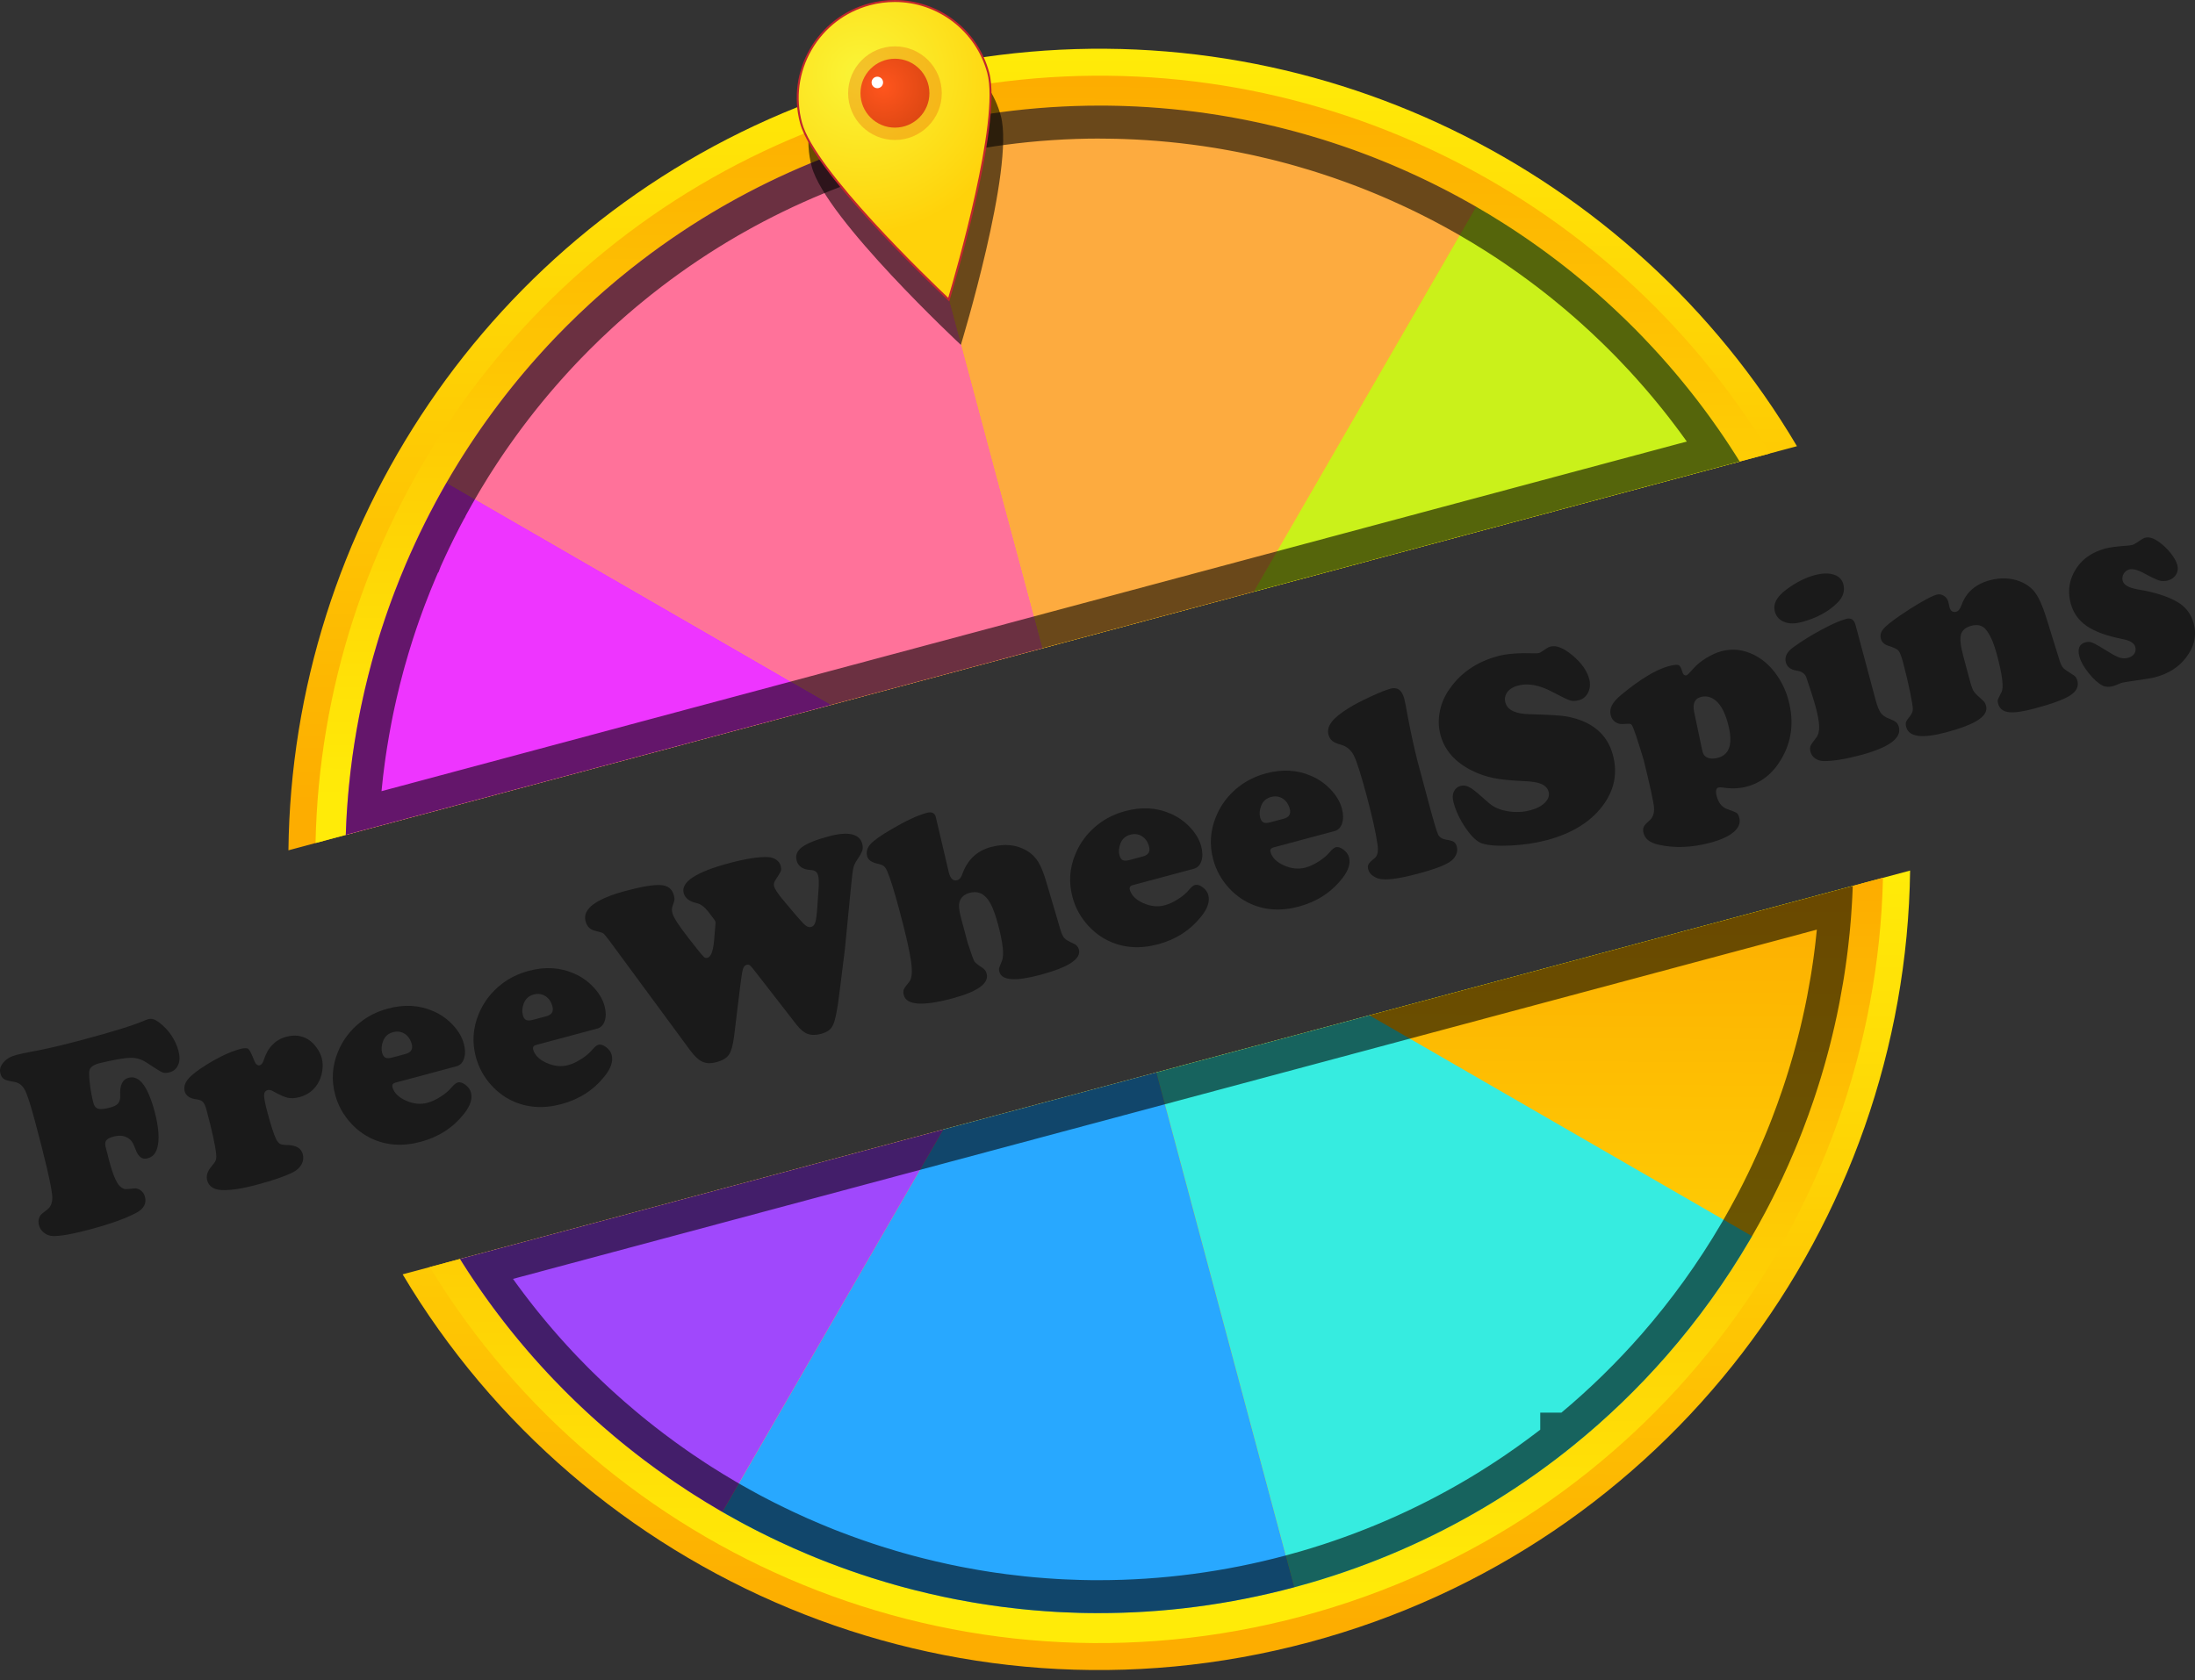 <svg width="128" height="98" viewBox="0 0 128 98" fill="none" xmlns="http://www.w3.org/2000/svg">
<rect x="0" y="0" width="128" height="98" fill="#333333" stroke="none"/>
<g clip-path="url(#clip0_7_4)">
<path d="M79.86 59.227L108.042 51.676C108.038 51.783 108.034 51.89 108.03 51.998C108.025 52.115 108.019 52.232 108.013 52.35C108.007 52.471 108.001 52.592 107.994 52.713C107.981 52.92 107.968 53.128 107.953 53.336C107.948 53.4 107.943 53.464 107.938 53.528C107.931 53.62 107.924 53.712 107.916 53.805C107.906 53.924 107.895 54.044 107.884 54.163C107.875 54.258 107.867 54.352 107.857 54.447C107.833 54.685 107.808 54.922 107.78 55.16C107.774 55.217 107.768 55.275 107.761 55.332C107.751 55.409 107.742 55.486 107.732 55.563C107.727 55.607 107.721 55.652 107.715 55.696C107.707 55.761 107.699 55.825 107.69 55.89C107.675 56.003 107.66 56.117 107.644 56.23C107.635 56.289 107.627 56.349 107.619 56.407C107.605 56.502 107.591 56.598 107.576 56.693C107.559 56.806 107.542 56.92 107.523 57.034C107.507 57.135 107.49 57.236 107.474 57.337C107.411 57.71 107.344 58.082 107.273 58.453C107.254 58.552 107.234 58.65 107.215 58.748C107.206 58.79 107.198 58.832 107.189 58.874C107.17 58.968 107.15 59.063 107.13 59.158C107.113 59.242 107.095 59.325 107.077 59.409C107.053 59.518 107.029 59.626 107.004 59.734C107.003 59.741 107.002 59.747 107 59.753C106.985 59.823 106.969 59.893 106.953 59.963C106.919 60.108 106.886 60.252 106.851 60.396C106.824 60.506 106.798 60.616 106.77 60.725C106.755 60.785 106.739 60.846 106.724 60.906C106.707 60.974 106.69 61.042 106.672 61.109C106.645 61.215 106.617 61.321 106.589 61.427C106.539 61.612 106.489 61.798 106.436 61.983C106.416 62.055 106.396 62.128 106.375 62.199C106.363 62.243 106.35 62.287 106.337 62.33C106.317 62.401 106.296 62.472 106.275 62.543C106.254 62.614 106.233 62.685 106.211 62.756C106.19 62.827 106.169 62.897 106.147 62.968C106.125 63.039 106.104 63.109 106.082 63.18C106.054 63.268 106.026 63.355 105.998 63.443C105.959 63.567 105.919 63.69 105.878 63.814C105.832 63.954 105.786 64.094 105.738 64.234C105.55 64.789 105.351 65.339 105.14 65.885C105.137 65.894 105.133 65.904 105.13 65.913C105.078 66.046 105.026 66.179 104.974 66.312C104.925 66.433 104.877 66.554 104.828 66.674C104.816 66.701 104.805 66.729 104.794 66.757C104.743 66.881 104.691 67.007 104.639 67.131C104.525 67.403 104.408 67.674 104.288 67.943C104.169 68.212 104.047 68.48 103.922 68.747C103.738 69.14 103.549 69.529 103.353 69.916C103.349 69.923 103.345 69.931 103.342 69.939C103.275 70.07 103.208 70.201 103.14 70.332C103.073 70.463 103.004 70.593 102.935 70.723C102.688 71.19 102.433 71.651 102.169 72.108L79.861 59.227H79.86Z" fill="#78D628"/>
<path d="M104.787 26.027L103.208 26.45L101.445 26.923L73.121 34.512L60.804 37.813L48.485 41.113L20.162 48.702L18.4 49.175L16.82 49.599C17.021 30.747 28.572 13.421 46.488 6.254C46.887 6.094 47.291 5.939 47.696 5.789C48.281 5.574 48.872 5.369 49.469 5.175C49.726 5.092 49.984 5.01 50.243 4.931C50.438 4.871 50.634 4.813 50.831 4.755C51.025 4.699 51.219 4.644 51.414 4.589C51.565 4.547 51.717 4.506 51.868 4.465C52.454 4.308 53.04 4.163 53.626 4.03C53.89 3.969 54.153 3.911 54.417 3.856H54.418C54.972 3.739 55.527 3.633 56.081 3.537C56.509 3.463 56.936 3.395 57.363 3.333C76.483 0.554 95.178 9.785 104.788 26.027H104.787Z" fill="url(#paint0_linear_7_4)"/>
<path d="M111.387 50.78C111.115 71.41 97.252 90.191 76.339 95.794C55.428 101.398 34.032 92.065 23.48 74.334L25.062 73.91L26.825 73.438C26.815 73.422 26.805 73.407 26.796 73.392C26.805 73.407 26.815 73.423 26.825 73.438L55.007 65.886L61.891 64.042L67.434 62.557L73.06 61.049L79.86 59.227L108.042 51.676L109.805 51.203L111.387 50.78Z" fill="url(#paint1_linear_7_4)"/>
<path d="M103.208 26.45L101.445 26.923L73.121 34.512L60.804 37.813L48.485 41.113L20.162 48.702L18.4 49.175C18.767 31.189 29.811 14.71 46.883 7.791C46.977 7.753 47.073 7.714 47.169 7.676C48.025 7.336 48.897 7.019 49.782 6.727C50.016 6.651 50.25 6.576 50.485 6.503C51.075 6.319 51.673 6.146 52.276 5.985C52.916 5.813 53.556 5.656 54.197 5.514C54.438 5.459 54.678 5.408 54.919 5.359C55.774 5.182 56.629 5.031 57.483 4.905C57.586 4.89 57.689 4.875 57.792 4.86C76.056 2.29 93.887 11.042 103.208 26.45H103.208Z" fill="url(#paint2_linear_7_4)"/>
<path d="M109.805 51.203C109.35 70.972 95.998 88.899 75.932 94.275C55.867 99.652 35.34 90.803 25.062 73.91L26.825 73.438C26.815 73.422 26.805 73.407 26.796 73.392C26.805 73.407 26.815 73.423 26.825 73.438L55.007 65.886L61.891 64.042L67.434 62.557L73.06 61.049L79.86 59.227L108.042 51.676L109.805 51.203Z" fill="url(#paint3_linear_7_4)"/>
<path d="M48.485 41.113L20.162 48.702C20.163 48.683 20.163 48.663 20.164 48.643C20.171 48.415 20.181 48.187 20.192 47.959C20.198 47.838 20.204 47.718 20.211 47.597C20.218 47.491 20.224 47.384 20.231 47.278C20.238 47.168 20.246 47.058 20.254 46.949C20.255 46.939 20.255 46.93 20.256 46.92C20.264 46.813 20.272 46.706 20.281 46.598C20.288 46.512 20.295 46.425 20.302 46.339C20.303 46.326 20.305 46.314 20.306 46.301C20.312 46.229 20.319 46.158 20.326 46.086C20.326 46.07 20.328 46.053 20.33 46.037C20.335 45.972 20.342 45.907 20.349 45.841C20.401 45.298 20.465 44.758 20.539 44.219C20.584 43.889 20.632 43.559 20.685 43.23C20.72 43.007 20.758 42.785 20.797 42.563C20.835 42.341 20.876 42.12 20.918 41.899C20.939 41.789 20.961 41.678 20.983 41.568C21.004 41.462 21.026 41.354 21.047 41.248C21.071 41.134 21.095 41.021 21.12 40.908C21.167 40.688 21.216 40.469 21.266 40.251C21.39 39.718 21.523 39.188 21.666 38.661C21.699 38.539 21.732 38.418 21.767 38.297C21.827 38.081 21.889 37.866 21.953 37.652C21.984 37.545 22.017 37.438 22.049 37.331C22.082 37.224 22.115 37.117 22.149 37.011C22.182 36.904 22.216 36.797 22.25 36.691C22.319 36.478 22.389 36.266 22.46 36.055C22.497 35.949 22.533 35.844 22.569 35.738C22.577 35.715 22.585 35.692 22.593 35.67C22.622 35.587 22.651 35.504 22.681 35.422C22.718 35.317 22.756 35.212 22.794 35.107C22.832 35.002 22.871 34.898 22.91 34.794C22.941 34.709 22.973 34.624 23.005 34.54C23.211 33.999 23.427 33.462 23.654 32.93C23.698 32.828 23.741 32.726 23.786 32.624C23.83 32.522 23.875 32.42 23.92 32.319C23.92 32.318 23.92 32.317 23.921 32.316C24.013 32.109 24.106 31.904 24.201 31.698C24.291 31.504 24.383 31.309 24.476 31.116C24.481 31.105 24.487 31.094 24.492 31.083C24.582 30.896 24.674 30.708 24.767 30.522C24.775 30.504 24.785 30.486 24.793 30.469C24.883 30.29 24.974 30.11 25.067 29.932C25.08 29.906 25.093 29.881 25.107 29.855C25.193 29.687 25.282 29.519 25.372 29.352C25.372 29.35 25.374 29.349 25.375 29.348C25.394 29.312 25.413 29.276 25.432 29.241C25.475 29.162 25.518 29.083 25.561 29.004C25.604 28.925 25.648 28.846 25.691 28.768C25.758 28.648 25.825 28.528 25.893 28.408C25.934 28.336 25.975 28.265 26.017 28.193C26.024 28.18 26.031 28.167 26.039 28.154L48.485 41.113Z" fill="#EE35FF"/>
<path d="M60.804 37.813L48.485 41.113L26.039 28.154C26.127 28.002 26.215 27.85 26.305 27.699C26.35 27.623 26.395 27.548 26.44 27.473C26.531 27.322 26.622 27.172 26.715 27.022C26.761 26.948 26.807 26.872 26.854 26.798C26.903 26.719 26.952 26.64 27.003 26.562C27.047 26.492 27.091 26.422 27.136 26.353C27.224 26.216 27.312 26.079 27.402 25.944C27.413 25.926 27.426 25.908 27.438 25.89C27.439 25.887 27.441 25.886 27.442 25.883C27.533 25.746 27.625 25.609 27.717 25.472C27.766 25.399 27.816 25.327 27.865 25.255C27.915 25.182 27.965 25.11 28.015 25.037C28.054 24.982 28.093 24.926 28.132 24.87C28.206 24.765 28.28 24.66 28.354 24.556C28.425 24.456 28.497 24.357 28.57 24.257C28.573 24.253 28.576 24.248 28.579 24.243C28.581 24.241 28.582 24.239 28.584 24.237C28.637 24.164 28.69 24.092 28.744 24.02C28.748 24.014 28.752 24.009 28.756 24.003C28.785 23.963 28.814 23.924 28.844 23.883C28.913 23.79 28.983 23.697 29.053 23.604C29.069 23.584 29.084 23.563 29.1 23.542C29.169 23.451 29.238 23.362 29.307 23.271C29.314 23.262 29.322 23.252 29.329 23.243C29.336 23.234 29.343 23.225 29.35 23.216C29.436 23.104 29.523 22.993 29.61 22.883C29.701 22.767 29.793 22.651 29.886 22.537C29.959 22.446 30.033 22.355 30.107 22.264C30.143 22.221 30.178 22.177 30.214 22.134C30.292 22.039 30.372 21.944 30.451 21.849C30.64 21.624 30.83 21.401 31.024 21.18C31.315 20.846 31.612 20.517 31.914 20.191C32.001 20.097 32.089 20.004 32.176 19.912C32.192 19.895 32.207 19.879 32.222 19.862C32.237 19.847 32.252 19.831 32.267 19.816C32.341 19.738 32.416 19.66 32.49 19.582C32.669 19.396 32.851 19.211 33.034 19.028C33.491 18.57 33.959 18.122 34.437 17.685C34.44 17.682 34.443 17.679 34.446 17.677C34.552 17.579 34.66 17.482 34.767 17.385C34.878 17.286 34.989 17.187 35.101 17.089C35.185 17.016 35.269 16.942 35.353 16.869C35.522 16.723 35.692 16.578 35.863 16.434C35.949 16.362 36.035 16.291 36.121 16.22C36.327 16.049 36.535 15.88 36.746 15.713C36.955 15.546 37.167 15.38 37.381 15.217C38.874 14.073 40.45 13.018 42.103 12.065C43.755 11.11 45.485 10.257 47.284 9.514C47.451 9.446 47.618 9.378 47.785 9.312C48.962 8.843 50.167 8.422 51.4 8.05C51.839 7.917 52.281 7.792 52.727 7.672V7.674L52.839 8.086L55.369 17.532L56.048 20.065L60.804 37.813Z" fill="#FF729A"/>
<path d="M86.081 12.066L73.121 34.512L60.804 37.813L56.048 20.065L55.369 17.532L52.839 8.086L52.728 7.674V7.672C53.209 7.543 53.691 7.423 54.173 7.31C55.373 7.031 56.573 6.805 57.771 6.629C57.949 6.603 58.126 6.578 58.304 6.555C60.433 6.268 62.556 6.142 64.657 6.168C67.283 6.199 69.876 6.467 72.41 6.957C72.483 6.972 72.556 6.986 72.629 7C72.848 7.044 73.067 7.088 73.284 7.136C73.375 7.155 73.466 7.175 73.557 7.195C73.829 7.254 74.1 7.317 74.37 7.383C74.442 7.4 74.515 7.418 74.587 7.436C74.667 7.456 74.746 7.476 74.826 7.495C74.903 7.515 74.981 7.534 75.058 7.555C75.06 7.555 75.063 7.556 75.065 7.556C75.066 7.557 75.067 7.557 75.068 7.558C75.191 7.589 75.314 7.622 75.437 7.654C75.443 7.656 75.449 7.658 75.456 7.66C75.525 7.678 75.594 7.697 75.663 7.715C75.734 7.735 75.805 7.755 75.877 7.775C75.948 7.795 76.02 7.815 76.091 7.835C76.376 7.916 76.66 8 76.942 8.086C77.013 8.108 77.083 8.13 77.154 8.152L77.366 8.218C77.436 8.241 77.507 8.264 77.577 8.287C77.648 8.309 77.717 8.332 77.788 8.355C77.928 8.401 78.068 8.448 78.208 8.496C78.278 8.519 78.348 8.543 78.418 8.567C78.488 8.591 78.558 8.616 78.627 8.64C78.706 8.668 78.785 8.696 78.863 8.724C78.924 8.745 78.984 8.767 79.044 8.789C79.114 8.814 79.183 8.839 79.252 8.865C79.321 8.89 79.391 8.916 79.46 8.942C79.582 8.988 79.703 9.034 79.824 9.08C79.856 9.092 79.888 9.105 79.921 9.117C80.005 9.15 80.089 9.183 80.174 9.216C80.192 9.223 80.21 9.23 80.228 9.237C80.236 9.24 80.244 9.244 80.252 9.247C80.314 9.271 80.376 9.296 80.438 9.321C80.481 9.338 80.525 9.356 80.568 9.374C80.65 9.407 80.732 9.441 80.814 9.474C80.889 9.505 80.965 9.536 81.04 9.567C81.095 9.591 81.15 9.613 81.204 9.637C81.284 9.67 81.363 9.704 81.443 9.739C81.48 9.754 81.516 9.77 81.552 9.786C81.618 9.814 81.683 9.842 81.748 9.871C81.819 9.902 81.889 9.933 81.959 9.965C82.175 10.061 82.392 10.159 82.607 10.26C82.695 10.3 82.783 10.342 82.871 10.383C82.874 10.384 82.876 10.386 82.879 10.387C82.917 10.405 82.954 10.422 82.991 10.441C83.077 10.481 83.162 10.522 83.246 10.563C83.251 10.565 83.257 10.568 83.262 10.571C83.365 10.621 83.468 10.671 83.571 10.722C83.784 10.827 83.995 10.934 84.207 11.043C84.312 11.097 84.418 11.152 84.522 11.207C84.627 11.262 84.732 11.318 84.837 11.373C84.942 11.429 85.046 11.486 85.15 11.543C85.358 11.656 85.566 11.772 85.772 11.889C85.875 11.947 85.978 12.006 86.081 12.066Z" fill="#FDAB3F"/>
<path d="M101.445 26.923L73.121 34.512L86.081 12.066C86.614 12.373 87.14 12.692 87.659 13.022C87.734 13.069 87.808 13.117 87.882 13.164C87.984 13.229 88.085 13.295 88.186 13.361C89.602 14.288 90.966 15.296 92.269 16.382C92.362 16.46 92.455 16.538 92.547 16.616C92.884 16.901 93.216 17.192 93.544 17.487C93.741 17.664 93.936 17.843 94.13 18.023C94.324 18.204 94.516 18.386 94.707 18.571C94.992 18.848 95.275 19.128 95.553 19.413C95.647 19.509 95.739 19.604 95.831 19.7C96.015 19.891 96.197 20.084 96.378 20.279C96.679 20.605 96.976 20.935 97.267 21.27C97.384 21.403 97.499 21.537 97.614 21.672C97.616 21.673 97.617 21.674 97.617 21.675C97.674 21.743 97.731 21.81 97.788 21.878C97.902 22.014 98.016 22.151 98.129 22.289C98.242 22.427 98.354 22.565 98.465 22.704C98.52 22.774 98.576 22.844 98.631 22.913C98.688 22.983 98.742 23.054 98.796 23.124C98.851 23.195 98.906 23.265 98.96 23.336C99.069 23.478 99.177 23.62 99.284 23.762C99.338 23.834 99.391 23.905 99.445 23.978C99.499 24.049 99.552 24.122 99.604 24.194C99.653 24.261 99.702 24.328 99.751 24.396C99.758 24.405 99.765 24.415 99.772 24.425C99.925 24.638 100.077 24.853 100.227 25.069C100.279 25.143 100.33 25.216 100.38 25.291C100.429 25.362 100.478 25.434 100.526 25.505C100.532 25.513 100.538 25.521 100.543 25.53C100.636 25.668 100.728 25.806 100.82 25.946C100.826 25.954 100.832 25.963 100.837 25.972C100.934 26.119 101.029 26.266 101.124 26.414C101.173 26.49 101.221 26.566 101.269 26.642C101.329 26.736 101.387 26.829 101.445 26.923Z" fill="#CAF11A"/>
<path d="M102.169 72.108C102.141 72.156 102.113 72.204 102.085 72.252C102.068 72.28 102.053 72.308 102.036 72.335C100.637 74.727 99.013 76.986 97.184 79.08C95.532 80.971 93.713 82.728 91.741 84.323C91.741 84.323 91.74 84.323 91.74 84.323C91.394 84.604 91.043 84.879 90.688 85.149C90.686 85.149 90.684 85.151 90.682 85.153C90.329 85.422 89.97 85.686 89.607 85.944C89.603 85.946 89.6 85.949 89.596 85.952C89.352 86.126 89.105 86.297 88.856 86.466C88.111 86.975 87.348 87.461 86.567 87.924C83.443 89.779 80.039 91.272 76.396 92.331C76.093 92.419 75.787 92.505 75.48 92.587L67.881 64.226L67.434 62.557L73.06 61.049L79.86 59.227L102.169 72.107L102.169 72.108Z" fill="#36ECE0"/>
<path d="M75.48 92.587C71.593 93.629 67.688 94.115 63.849 94.094C63.773 94.094 63.697 94.093 63.622 94.093C63.546 94.092 63.47 94.091 63.395 94.09C63.337 94.089 63.28 94.088 63.222 94.087C63.184 94.086 63.145 94.085 63.106 94.085C63.051 94.083 62.996 94.082 62.941 94.081C62.639 94.073 62.337 94.062 62.036 94.047C61.961 94.044 61.885 94.04 61.81 94.036C61.735 94.032 61.66 94.028 61.583 94.024C61.14 93.999 60.698 93.967 60.256 93.927C60.175 93.92 60.093 93.913 60.011 93.905C59.862 93.891 59.712 93.877 59.563 93.861C59.19 93.823 58.819 93.779 58.448 93.731C58.226 93.702 58.003 93.671 57.782 93.639C57.638 93.618 57.494 93.596 57.351 93.573C57.255 93.558 57.159 93.543 57.063 93.527C56.934 93.506 56.805 93.485 56.676 93.463C56.383 93.413 56.09 93.36 55.798 93.303C55.724 93.288 55.652 93.274 55.578 93.26C55.432 93.231 55.287 93.201 55.141 93.171C55.072 93.156 55.003 93.141 54.934 93.127C54.929 93.125 54.923 93.124 54.918 93.123C54.411 93.015 53.907 92.897 53.405 92.77C53.333 92.752 53.262 92.734 53.19 92.716C53.046 92.679 52.903 92.642 52.759 92.603C52.688 92.584 52.617 92.564 52.545 92.545C52.473 92.525 52.402 92.505 52.331 92.485C52.26 92.465 52.188 92.445 52.117 92.425C51.974 92.385 51.832 92.344 51.69 92.301C51.406 92.218 51.124 92.132 50.842 92.042C49.996 91.774 49.16 91.48 48.334 91.161C48.197 91.108 48.059 91.054 47.922 91C47.785 90.945 47.648 90.891 47.511 90.835C47.375 90.779 47.239 90.722 47.102 90.665C46.831 90.552 46.56 90.435 46.291 90.315C46.021 90.195 45.754 90.073 45.487 89.948C45.094 89.765 44.705 89.575 44.319 89.38C44.311 89.376 44.303 89.372 44.295 89.368C44.163 89.302 44.032 89.234 43.901 89.167C43.771 89.099 43.641 89.03 43.51 88.962C43.38 88.892 43.251 88.823 43.121 88.753C42.863 88.612 42.605 88.469 42.349 88.323C42.275 88.281 42.201 88.239 42.127 88.196L55.007 65.886L61.891 64.042L67.433 62.557L67.88 64.226L75.479 92.587H75.48Z" fill="#28A8FF"/>
<path d="M26.796 73.392C26.805 73.407 26.815 73.423 26.825 73.438H26.825C26.815 73.422 26.805 73.407 26.796 73.392Z" fill="#A048FC"/>
<path d="M26.825 73.438L55.007 65.886L42.127 88.195C42.083 88.17 42.038 88.144 41.994 88.118C41.963 88.1 41.931 88.081 41.9 88.063C41.414 87.779 40.934 87.486 40.459 87.182C40.341 87.107 40.223 87.031 40.105 86.955C40.1 86.951 40.094 86.947 40.088 86.943C39.841 86.783 39.596 86.619 39.353 86.454C39.231 86.371 39.11 86.287 38.989 86.203C38.747 86.035 38.507 85.864 38.268 85.691C38.029 85.519 37.792 85.343 37.558 85.165C37.207 84.9 36.86 84.629 36.517 84.352C36.503 84.341 36.49 84.33 36.476 84.32C36.379 84.242 36.283 84.163 36.187 84.085C36.177 84.076 36.166 84.067 36.155 84.058C36.046 83.968 35.936 83.877 35.828 83.786C35.601 83.597 35.377 83.404 35.154 83.21C35.043 83.113 34.933 83.015 34.822 82.917C34.712 82.818 34.602 82.719 34.492 82.62C34.484 82.613 34.477 82.605 34.469 82.598C34.381 82.518 34.293 82.438 34.207 82.357C34.164 82.317 34.122 82.278 34.079 82.239C34 82.165 33.921 82.09 33.842 82.016C33.734 81.914 33.628 81.812 33.521 81.709C33.417 81.608 33.314 81.508 33.211 81.406C33.207 81.402 33.203 81.398 33.198 81.394C33.095 81.291 32.992 81.188 32.889 81.085C32.68 80.875 32.474 80.664 32.27 80.45C32.269 80.448 32.267 80.446 32.266 80.445C32.181 80.357 32.097 80.267 32.013 80.178C31.994 80.157 31.974 80.136 31.955 80.116C31.856 80.01 31.757 79.904 31.659 79.796C31.657 79.794 31.654 79.791 31.651 79.788C31.562 79.69 31.473 79.592 31.385 79.493C31.372 79.479 31.36 79.465 31.347 79.451C31.27 79.366 31.194 79.279 31.117 79.193C31.087 79.158 31.056 79.124 31.025 79.088C30.94 78.991 30.855 78.894 30.771 78.796C30.674 78.683 30.577 78.57 30.481 78.456C30.404 78.364 30.327 78.273 30.25 78.18C30.224 78.148 30.198 78.116 30.171 78.084C30.091 77.988 30.012 77.891 29.934 77.794C29.92 77.776 29.905 77.759 29.891 77.741C29.806 77.636 29.722 77.531 29.639 77.426C29.634 77.421 29.631 77.416 29.628 77.412C29.536 77.296 29.445 77.181 29.355 77.064C29.274 76.96 29.194 76.856 29.115 76.751C29.088 76.717 29.062 76.682 29.036 76.648C28.963 76.551 28.89 76.454 28.817 76.356C28.815 76.353 28.812 76.35 28.809 76.346C28.721 76.227 28.633 76.108 28.546 75.987C28.474 75.888 28.401 75.788 28.33 75.688C28.225 75.541 28.121 75.393 28.017 75.245C27.937 75.129 27.857 75.014 27.778 74.897C27.771 74.887 27.765 74.878 27.758 74.868C27.681 74.755 27.604 74.641 27.527 74.526C27.521 74.515 27.514 74.505 27.506 74.494C27.437 74.391 27.369 74.287 27.3 74.182C27.277 74.146 27.254 74.111 27.231 74.075C27.165 73.974 27.101 73.873 27.036 73.772C27.026 73.756 27.016 73.74 27.005 73.724C26.945 73.629 26.885 73.534 26.826 73.438H26.825Z" fill="#A048FC"/>
<g style="mix-blend-mode:overlay" opacity="0.58">
<path d="M64.143 8.086C64.218 8.086 64.292 8.086 64.365 8.087C64.454 8.087 64.542 8.088 64.631 8.089C64.789 8.092 64.947 8.094 65.105 8.097C65.242 8.101 65.379 8.104 65.514 8.109C67.278 8.168 69.054 8.34 70.79 8.621C70.924 8.642 71.058 8.665 71.192 8.688C71.325 8.71 71.458 8.735 71.593 8.759C71.738 8.785 71.883 8.812 72.043 8.843C72.079 8.85 72.115 8.857 72.151 8.864C72.185 8.871 72.22 8.878 72.253 8.884C72.478 8.929 72.683 8.971 72.88 9.013L73.011 9.042L73.143 9.07C73.395 9.126 73.655 9.186 73.918 9.25C73.986 9.266 74.053 9.282 74.121 9.299H74.122L74.124 9.3L74.13 9.301C74.207 9.32 74.284 9.339 74.36 9.358H74.362L74.363 9.359C74.373 9.361 74.382 9.364 74.392 9.366H74.394L74.593 9.418C74.704 9.446 74.816 9.476 74.928 9.506C74.94 9.509 74.953 9.513 74.965 9.516L75.06 9.541L75.156 9.567L75.257 9.595L75.365 9.626C75.398 9.635 75.43 9.644 75.463 9.653C75.498 9.663 75.533 9.673 75.567 9.682C75.839 9.76 76.111 9.841 76.376 9.921C76.417 9.934 76.458 9.946 76.499 9.959L76.581 9.985L76.783 10.048L76.987 10.114C77.053 10.135 77.118 10.157 77.185 10.178H77.187L77.189 10.18C77.329 10.225 77.46 10.269 77.587 10.313L77.692 10.348L77.797 10.384C77.861 10.406 77.924 10.429 77.987 10.451C78.063 10.477 78.138 10.504 78.213 10.531L78.219 10.533C78.252 10.545 78.286 10.557 78.32 10.569L78.396 10.596C78.459 10.619 78.522 10.642 78.587 10.666C78.651 10.69 78.716 10.714 78.78 10.738L78.784 10.739L78.788 10.74C78.904 10.783 79.019 10.827 79.134 10.871H79.136L79.138 10.873L79.168 10.884C79.185 10.891 79.201 10.897 79.218 10.904L79.223 10.905L79.228 10.907C79.309 10.939 79.39 10.969 79.471 11.001L79.475 11.003L79.48 11.005L79.492 11.01C79.502 11.014 79.512 11.017 79.522 11.022C79.532 11.026 79.541 11.029 79.551 11.033C79.606 11.054 79.66 11.077 79.715 11.099L79.73 11.104L79.744 11.11C79.774 11.122 79.801 11.132 79.825 11.143L79.836 11.148L79.847 11.152C79.925 11.184 80.003 11.216 80.082 11.248L80.089 11.251L80.095 11.253C80.161 11.28 80.227 11.307 80.293 11.335C80.316 11.344 80.339 11.354 80.362 11.364C80.389 11.375 80.417 11.387 80.444 11.399L80.454 11.403L80.465 11.408C80.526 11.433 80.594 11.462 80.672 11.496L80.691 11.505L80.71 11.513C80.731 11.521 80.751 11.53 80.772 11.539L80.787 11.546L80.801 11.552C80.863 11.578 80.914 11.6 80.959 11.621L80.97 11.626L80.979 11.63C81.043 11.658 81.107 11.685 81.171 11.714L81.175 11.716L81.18 11.719C81.391 11.812 81.598 11.907 81.793 11.998L81.796 11.999L81.799 12.001C81.883 12.039 81.966 12.079 82.049 12.117L82.054 12.12C82.054 12.12 82.057 12.121 82.058 12.122L82.102 12.143L82.106 12.144C82.114 12.148 82.123 12.152 82.132 12.156L82.153 12.167L82.175 12.177C82.241 12.208 82.308 12.24 82.374 12.272L82.376 12.273L82.401 12.285L82.517 12.342L82.521 12.343C82.589 12.376 82.654 12.408 82.716 12.439L82.719 12.441L82.723 12.442C82.939 12.549 83.135 12.647 83.321 12.744L83.324 12.746L83.328 12.748C83.435 12.803 83.532 12.854 83.625 12.902C83.727 12.956 83.829 13.01 83.931 13.064C84.024 13.114 84.12 13.165 84.226 13.224L84.228 13.225L84.231 13.226C84.427 13.333 84.625 13.443 84.822 13.555C84.921 13.611 85.018 13.667 85.116 13.723L85.119 13.725L85.122 13.727C85.623 14.015 86.129 14.321 86.626 14.638L86.628 14.64L86.63 14.641C86.674 14.668 86.717 14.696 86.76 14.723L86.845 14.778C86.941 14.839 87.036 14.901 87.132 14.964L87.134 14.965L87.136 14.966C87.219 15.02 87.301 15.073 87.383 15.129C87.515 15.217 87.688 15.333 87.859 15.45L87.86 15.451L87.861 15.452C87.881 15.466 87.901 15.479 87.921 15.493L87.928 15.498L87.935 15.504C88.004 15.551 88.072 15.599 88.14 15.645C88.8 16.105 89.454 16.588 90.085 17.084C90.166 17.147 90.246 17.21 90.325 17.274L90.491 17.407L90.57 17.471C90.72 17.592 90.878 17.721 91.039 17.856C91.127 17.929 91.214 18.003 91.302 18.077L91.305 18.079L91.308 18.082C91.622 18.347 91.941 18.625 92.254 18.908L92.256 18.91L92.258 18.911C92.445 19.08 92.633 19.252 92.817 19.424L92.818 19.425L92.819 19.426C93.023 19.616 93.202 19.786 93.365 19.945L93.367 19.947L93.369 19.949C93.518 20.093 93.65 20.223 93.772 20.344L93.845 20.418C93.889 20.462 93.934 20.505 93.977 20.55L93.98 20.553L93.983 20.555C94.033 20.605 94.082 20.655 94.131 20.705L94.178 20.752C94.266 20.843 94.353 20.933 94.441 21.024L94.444 21.028L94.447 21.031C94.617 21.207 94.791 21.391 94.963 21.578L94.965 21.58L94.968 21.582C95.259 21.897 95.545 22.214 95.814 22.525L95.82 22.531L95.825 22.537C95.916 22.64 96.011 22.75 96.107 22.863L96.147 22.911L96.223 23.001L96.316 23.111L96.32 23.115C96.431 23.247 96.534 23.371 96.634 23.494L96.64 23.502L96.647 23.509C96.753 23.637 96.858 23.766 96.958 23.893L96.96 23.896L96.962 23.899L96.981 23.922C97.026 23.979 97.072 24.037 97.118 24.094L97.127 24.106L97.136 24.117C97.184 24.176 97.232 24.238 97.272 24.291L97.275 24.295L97.278 24.299L97.283 24.305C97.334 24.372 97.386 24.438 97.438 24.505L97.44 24.508L97.442 24.511C97.54 24.637 97.638 24.765 97.742 24.905L97.743 24.907L97.744 24.909L97.749 24.916C97.8 24.983 97.85 25.05 97.901 25.118L97.903 25.121L97.906 25.124C97.954 25.188 98.001 25.253 98.048 25.318L98.05 25.32L98.052 25.323C98.096 25.383 98.14 25.444 98.184 25.505L98.186 25.507L98.215 25.547C98.265 25.616 98.314 25.685 98.364 25.755L72.624 32.652L60.306 35.953L47.987 39.253L22.248 46.15C22.252 46.113 22.255 46.077 22.259 46.04L22.26 46.031L22.261 46.021C22.31 45.513 22.371 44.993 22.442 44.477V44.473L22.444 44.47C22.454 44.392 22.465 44.313 22.476 44.235V44.232L22.477 44.229C22.487 44.154 22.498 44.077 22.51 44.002L22.523 43.919C22.53 43.871 22.537 43.823 22.545 43.775L22.547 43.765L22.548 43.755C22.559 43.682 22.57 43.608 22.583 43.535L22.584 43.529L22.585 43.523C22.618 43.315 22.653 43.104 22.69 42.895V42.891L22.692 42.886C22.726 42.687 22.765 42.475 22.807 42.258V42.255L22.808 42.252C22.828 42.148 22.848 42.045 22.868 41.945L22.901 41.78L22.932 41.627C22.954 41.521 22.976 41.416 23 41.31V41.308L23 41.307C23.044 41.1 23.092 40.89 23.14 40.68C23.256 40.178 23.385 39.666 23.522 39.159C23.553 39.044 23.585 38.929 23.617 38.814L23.619 38.811L23.62 38.807C23.674 38.611 23.732 38.412 23.796 38.198L23.797 38.193L23.798 38.188C23.828 38.088 23.858 37.988 23.889 37.889C23.919 37.788 23.951 37.687 23.982 37.586L23.984 37.582L23.985 37.577C24.016 37.476 24.048 37.376 24.08 37.275V37.274L24.081 37.272C24.14 37.089 24.205 36.891 24.28 36.669C24.315 36.567 24.35 36.466 24.385 36.364L24.392 36.346L24.396 36.333L24.403 36.314L24.404 36.308L24.406 36.303C24.435 36.222 24.463 36.141 24.493 36.058C24.526 35.964 24.561 35.868 24.599 35.764L24.601 35.759L24.602 35.755C24.637 35.657 24.675 35.557 24.71 35.462V35.461L24.711 35.459C24.742 35.378 24.772 35.297 24.802 35.217C24.996 34.707 25.204 34.189 25.422 33.678C25.459 33.591 25.497 33.503 25.536 33.415L25.57 33.381L25.698 33.045C25.776 32.869 25.857 32.692 25.938 32.518L25.959 32.472L25.961 32.468C26.047 32.282 26.127 32.112 26.205 31.949C26.212 31.937 26.218 31.924 26.224 31.912C26.32 31.711 26.406 31.535 26.485 31.377L26.494 31.361L26.513 31.323C26.608 31.132 26.692 30.967 26.77 30.817L26.783 30.791L26.81 30.741V30.739L26.811 30.737C26.899 30.57 26.976 30.422 27.048 30.289L27.132 30.148L27.144 30.109L27.172 30.057C27.196 30.013 27.221 29.968 27.244 29.924L27.285 29.852C27.313 29.8 27.341 29.749 27.369 29.698C27.394 29.655 27.418 29.612 27.442 29.569L27.448 29.559L27.453 29.548C27.49 29.482 27.527 29.416 27.564 29.35L27.567 29.347C27.603 29.282 27.64 29.218 27.677 29.154C27.686 29.138 27.695 29.123 27.704 29.106C27.802 28.936 27.883 28.798 27.958 28.672C27.983 28.628 28.009 28.585 28.035 28.542L28.089 28.451V28.45L28.091 28.449C28.166 28.322 28.249 28.186 28.346 28.032L28.347 28.029L28.349 28.026C28.393 27.954 28.438 27.883 28.482 27.811L28.485 27.806L28.488 27.802C28.532 27.73 28.575 27.663 28.617 27.597L28.621 27.59L28.625 27.584C28.666 27.519 28.708 27.455 28.749 27.391L28.752 27.386L28.756 27.381C28.85 27.234 28.928 27.113 29.002 27.002L29.022 26.972L29.029 26.961L29.1 26.857L29.105 26.846C29.166 26.755 29.236 26.65 29.306 26.547C29.354 26.477 29.402 26.406 29.45 26.336L29.469 26.308C29.509 26.251 29.548 26.193 29.589 26.135L29.594 26.128L29.6 26.12C29.634 26.071 29.668 26.021 29.703 25.971L29.707 25.967C29.777 25.867 29.848 25.767 29.92 25.666C29.997 25.558 30.061 25.469 30.122 25.386L30.163 25.331L30.167 25.325C30.206 25.271 30.246 25.217 30.286 25.163L30.289 25.159L30.305 25.137L30.31 25.13C30.31 25.13 30.312 25.128 30.312 25.126C30.335 25.096 30.358 25.065 30.381 25.033L30.388 25.023L30.396 25.014C30.454 24.935 30.515 24.853 30.584 24.762L30.591 24.753L30.598 24.744L30.613 24.725L30.631 24.701C30.698 24.612 30.766 24.524 30.833 24.436L30.838 24.43L30.844 24.422L30.85 24.414L30.852 24.412L30.857 24.405L30.87 24.388C30.955 24.278 31.035 24.174 31.116 24.073L31.117 24.071L31.119 24.069C31.222 23.939 31.305 23.834 31.382 23.738L31.384 23.736L31.386 23.734C31.448 23.657 31.515 23.574 31.594 23.479L31.596 23.476L31.598 23.473L31.601 23.47C31.63 23.434 31.659 23.398 31.688 23.364L31.694 23.357L31.7 23.35C31.78 23.252 31.853 23.164 31.924 23.08C32.015 22.972 32.106 22.865 32.197 22.758C32.289 22.652 32.38 22.546 32.472 22.441C32.542 22.361 32.612 22.281 32.684 22.2C32.788 22.083 32.885 21.975 32.979 21.871L32.983 21.866L32.988 21.861L33 21.848C33.009 21.837 33.018 21.828 33.028 21.817C33.114 21.722 33.216 21.61 33.321 21.498L33.323 21.495L33.326 21.492C33.407 21.405 33.488 21.319 33.569 21.233C33.585 21.216 33.606 21.194 33.63 21.168L33.632 21.166L33.635 21.163L33.648 21.15L33.668 21.128C33.736 21.057 33.804 20.986 33.872 20.915L33.875 20.912C34.051 20.729 34.226 20.551 34.396 20.381C34.82 19.956 35.267 19.528 35.725 19.108C35.737 19.097 35.748 19.086 35.761 19.075C35.857 18.986 35.955 18.898 36.051 18.812C36.156 18.718 36.262 18.624 36.369 18.53L36.491 18.424C36.532 18.387 36.575 18.35 36.617 18.313C36.775 18.177 36.935 18.04 37.096 17.905L37.175 17.84C37.232 17.792 37.289 17.745 37.347 17.697C37.539 17.539 37.74 17.375 37.944 17.212C38.14 17.057 38.346 16.896 38.552 16.738C39.986 15.64 41.503 14.627 43.064 13.726C43.164 13.668 43.265 13.611 43.364 13.555C44.863 12.706 46.43 11.944 48.02 11.288L48.023 11.287L48.026 11.286C48.168 11.227 48.323 11.163 48.501 11.093C49.628 10.644 50.792 10.238 51.958 9.886C52.382 9.758 52.81 9.637 53.228 9.525C53.686 9.403 54.151 9.286 54.61 9.179C55.752 8.913 56.91 8.694 58.052 8.527H58.056L58.06 8.526C58.222 8.501 58.389 8.478 58.556 8.456H58.559L58.562 8.455C60.405 8.207 62.281 8.082 64.139 8.082H64.146M64.139 6.16C62.208 6.16 60.26 6.288 58.307 6.551C58.129 6.574 57.951 6.599 57.773 6.626C56.575 6.801 55.375 7.028 54.175 7.307C53.693 7.42 53.212 7.54 52.731 7.669C52.285 7.788 51.843 7.914 51.405 8.046C50.171 8.418 48.966 8.839 47.789 9.308C47.621 9.375 47.454 9.442 47.287 9.512C45.6 10.207 43.975 11.001 42.417 11.883C42.313 11.942 42.21 12.001 42.106 12.06C40.454 13.014 38.878 14.069 37.384 15.213C37.171 15.376 36.959 15.541 36.748 15.709C36.539 15.876 36.331 16.044 36.124 16.215C36.038 16.286 35.952 16.358 35.866 16.429C35.695 16.573 35.525 16.718 35.356 16.864C35.272 16.938 35.188 17.011 35.104 17.084C34.992 17.183 34.881 17.282 34.77 17.381C34.663 17.477 34.555 17.575 34.449 17.672C34.446 17.675 34.443 17.678 34.44 17.68C33.962 18.118 33.494 18.566 33.037 19.024C32.854 19.206 32.673 19.391 32.493 19.577C32.419 19.655 32.343 19.733 32.27 19.811C32.254 19.827 32.24 19.842 32.225 19.857C32.21 19.874 32.194 19.891 32.179 19.907C32.091 20 32.004 20.093 31.917 20.186C31.812 20.299 31.708 20.413 31.604 20.528C31.589 20.544 31.574 20.561 31.559 20.578C31.454 20.693 31.35 20.809 31.247 20.926C31.173 21.009 31.1 21.092 31.027 21.175C30.93 21.286 30.834 21.397 30.739 21.508C30.643 21.62 30.549 21.732 30.454 21.844C30.375 21.939 30.295 22.034 30.217 22.129C30.181 22.172 30.146 22.216 30.11 22.26C30.036 22.351 29.962 22.441 29.889 22.532C29.796 22.647 29.704 22.763 29.613 22.878C29.526 22.989 29.439 23.1 29.353 23.211C29.346 23.22 29.339 23.23 29.332 23.238C29.325 23.248 29.317 23.258 29.31 23.267C29.241 23.357 29.172 23.447 29.103 23.538C29.087 23.558 29.072 23.579 29.056 23.599C28.986 23.692 28.916 23.785 28.847 23.879C28.817 23.919 28.788 23.959 28.759 23.998C28.755 24.004 28.751 24.009 28.747 24.015C28.693 24.087 28.64 24.159 28.587 24.232C28.585 24.235 28.584 24.236 28.582 24.239C28.579 24.243 28.575 24.248 28.573 24.253C28.5 24.352 28.428 24.452 28.357 24.551C28.283 24.655 28.209 24.76 28.135 24.865C28.096 24.921 28.057 24.977 28.018 25.033C27.968 25.105 27.918 25.177 27.868 25.25C27.819 25.322 27.769 25.395 27.72 25.468C27.627 25.604 27.536 25.741 27.445 25.879C27.444 25.881 27.442 25.883 27.441 25.885C27.428 25.903 27.416 25.921 27.405 25.939C27.315 26.075 27.227 26.212 27.139 26.349C27.094 26.418 27.05 26.487 27.006 26.557C26.955 26.636 26.906 26.714 26.857 26.793C26.81 26.868 26.764 26.943 26.718 27.017C26.625 27.167 26.532 27.317 26.443 27.468C26.398 27.543 26.353 27.618 26.308 27.694C26.218 27.845 26.13 27.997 26.042 28.149C26.034 28.162 26.027 28.175 26.02 28.188C25.978 28.26 25.937 28.331 25.896 28.404C25.855 28.476 25.815 28.548 25.774 28.621C25.748 28.668 25.721 28.715 25.694 28.763C25.65 28.841 25.607 28.92 25.564 28.999C25.521 29.078 25.478 29.157 25.435 29.236C25.416 29.272 25.397 29.307 25.377 29.343C25.377 29.345 25.376 29.346 25.375 29.348C25.285 29.515 25.197 29.683 25.11 29.851C25.096 29.876 25.083 29.902 25.069 29.927C24.977 30.105 24.886 30.285 24.796 30.464C24.788 30.482 24.778 30.5 24.77 30.517C24.676 30.703 24.585 30.891 24.495 31.078C24.489 31.089 24.484 31.101 24.478 31.112C24.386 31.305 24.294 31.499 24.204 31.694C24.201 31.7 24.199 31.705 24.197 31.711C24.104 31.91 24.013 32.111 23.924 32.312C23.924 32.313 23.924 32.313 23.923 32.314C23.878 32.416 23.833 32.518 23.789 32.62C23.744 32.721 23.701 32.823 23.657 32.926C23.43 33.457 23.214 33.994 23.008 34.535C22.976 34.619 22.944 34.704 22.913 34.789C22.874 34.893 22.835 34.998 22.797 35.103C22.759 35.207 22.721 35.312 22.683 35.418C22.654 35.5 22.625 35.582 22.596 35.665C22.588 35.688 22.58 35.71 22.572 35.734C22.536 35.839 22.5 35.944 22.463 36.05C22.392 36.262 22.321 36.474 22.253 36.686C22.219 36.793 22.185 36.899 22.152 37.006C22.118 37.112 22.085 37.219 22.052 37.326C22.02 37.433 21.987 37.54 21.956 37.647C21.892 37.862 21.829 38.077 21.769 38.292C21.735 38.414 21.702 38.535 21.669 38.656C21.526 39.183 21.393 39.713 21.269 40.246C21.219 40.465 21.17 40.684 21.123 40.903C21.098 41.016 21.074 41.13 21.05 41.243C21.029 41.35 21.007 41.457 20.986 41.563C20.964 41.673 20.942 41.784 20.921 41.895C20.879 42.115 20.838 42.337 20.799 42.558C20.76 42.78 20.723 43.003 20.688 43.226C20.674 43.308 20.662 43.39 20.649 43.472C20.636 43.553 20.625 43.633 20.613 43.714C20.6 43.798 20.587 43.882 20.576 43.967C20.564 44.049 20.553 44.132 20.541 44.215C20.468 44.753 20.404 45.294 20.352 45.836C20.345 45.902 20.338 45.967 20.332 46.032C20.331 46.049 20.329 46.065 20.328 46.081C20.322 46.153 20.315 46.225 20.309 46.297C20.308 46.309 20.306 46.322 20.305 46.335C20.298 46.421 20.291 46.508 20.284 46.594C20.275 46.701 20.267 46.808 20.259 46.915C20.258 46.925 20.257 46.934 20.257 46.944C20.249 47.054 20.241 47.163 20.234 47.273C20.234 47.273 20.233 47.274 20.233 47.275C20.227 47.381 20.22 47.487 20.214 47.593C20.207 47.713 20.201 47.834 20.195 47.955C20.183 48.182 20.174 48.41 20.167 48.638C20.165 48.659 20.165 48.679 20.164 48.698L48.488 41.109L60.806 37.808L73.124 34.508L101.447 26.919C101.39 26.824 101.331 26.731 101.271 26.638C101.224 26.562 101.175 26.485 101.126 26.41C101.031 26.262 100.936 26.114 100.839 25.967C100.834 25.958 100.828 25.95 100.822 25.941C100.73 25.802 100.638 25.663 100.545 25.525C100.54 25.517 100.534 25.508 100.528 25.501C100.48 25.429 100.431 25.358 100.382 25.286C100.332 25.211 100.281 25.138 100.23 25.064C100.08 24.848 99.928 24.633 99.774 24.42C99.767 24.41 99.76 24.4 99.753 24.391C99.704 24.324 99.655 24.256 99.606 24.189C99.554 24.117 99.501 24.045 99.447 23.973C99.394 23.901 99.34 23.829 99.287 23.758C99.18 23.614 99.072 23.472 98.963 23.331C98.908 23.261 98.853 23.19 98.799 23.12C98.745 23.049 98.69 22.979 98.633 22.909C98.579 22.839 98.523 22.769 98.467 22.7C98.357 22.56 98.245 22.422 98.131 22.284C98.019 22.146 97.906 22.009 97.79 21.873C97.733 21.805 97.676 21.738 97.619 21.67C97.619 21.669 97.618 21.668 97.616 21.667C97.503 21.532 97.387 21.399 97.27 21.265C96.979 20.93 96.682 20.6 96.38 20.275C96.2 20.08 96.018 19.887 95.833 19.695C95.741 19.599 95.649 19.504 95.556 19.409C95.486 19.337 95.417 19.267 95.346 19.196C95.276 19.125 95.205 19.055 95.135 18.985C94.994 18.844 94.852 18.705 94.709 18.567C94.519 18.381 94.326 18.199 94.132 18.019C93.938 17.838 93.743 17.659 93.547 17.482C93.219 17.186 92.886 16.895 92.55 16.612C92.457 16.533 92.365 16.455 92.272 16.378C92.109 16.242 91.945 16.107 91.78 15.974C91.698 15.908 91.615 15.841 91.532 15.775C91.447 15.706 91.361 15.639 91.275 15.571C90.611 15.05 89.932 14.548 89.241 14.067C89.17 14.018 89.1 13.969 89.029 13.92C89.001 13.901 88.974 13.882 88.947 13.864C88.783 13.752 88.618 13.641 88.453 13.531C88.365 13.472 88.277 13.414 88.189 13.357C88.087 13.29 87.986 13.224 87.884 13.159C87.81 13.112 87.736 13.064 87.662 13.017C87.142 12.686 86.616 12.367 86.083 12.061C85.981 12.002 85.878 11.943 85.774 11.884C85.567 11.767 85.36 11.651 85.152 11.538C85.048 11.481 84.944 11.425 84.839 11.369C84.734 11.313 84.629 11.258 84.525 11.202C84.42 11.147 84.314 11.092 84.209 11.038C83.998 10.929 83.786 10.822 83.573 10.717C83.47 10.666 83.368 10.616 83.264 10.566C83.259 10.563 83.254 10.56 83.249 10.558C83.164 10.517 83.079 10.476 82.993 10.436C82.956 10.418 82.919 10.4 82.882 10.383C82.879 10.381 82.876 10.38 82.873 10.379C82.786 10.337 82.698 10.296 82.61 10.255C82.394 10.154 82.178 10.056 81.961 9.96C81.891 9.928 81.821 9.898 81.75 9.867C81.686 9.838 81.621 9.81 81.555 9.782C81.518 9.765 81.482 9.75 81.445 9.735C81.366 9.7 81.286 9.665 81.206 9.632C81.152 9.609 81.097 9.586 81.043 9.563C80.967 9.531 80.892 9.5 80.817 9.47C80.734 9.436 80.652 9.402 80.57 9.369C80.527 9.351 80.484 9.333 80.44 9.317C80.378 9.291 80.316 9.266 80.254 9.242C80.247 9.239 80.238 9.236 80.231 9.233C80.213 9.226 80.194 9.218 80.176 9.211C80.092 9.178 80.008 9.145 79.924 9.113C79.891 9.1 79.858 9.088 79.826 9.075C79.705 9.029 79.584 8.983 79.462 8.938C79.393 8.911 79.324 8.886 79.254 8.86C79.185 8.834 79.117 8.809 79.047 8.784C78.987 8.763 78.926 8.741 78.866 8.719C78.787 8.691 78.708 8.663 78.629 8.635C78.56 8.611 78.49 8.586 78.42 8.563C78.35 8.539 78.281 8.515 78.211 8.491C78.07 8.443 77.93 8.397 77.79 8.351C77.72 8.327 77.65 8.305 77.579 8.282C77.509 8.259 77.439 8.237 77.368 8.214C77.298 8.192 77.227 8.17 77.157 8.147C77.086 8.125 77.015 8.104 76.945 8.082C76.662 7.995 76.378 7.912 76.093 7.83C76.022 7.81 75.951 7.79 75.879 7.77C75.808 7.75 75.737 7.731 75.665 7.711C75.597 7.692 75.527 7.674 75.459 7.655C75.451 7.653 75.445 7.651 75.439 7.65C75.316 7.617 75.194 7.584 75.071 7.553C75.07 7.552 75.068 7.552 75.067 7.552C75.065 7.551 75.063 7.551 75.06 7.55C74.983 7.53 74.905 7.51 74.828 7.491C74.749 7.471 74.669 7.451 74.589 7.431C74.517 7.413 74.445 7.396 74.373 7.378C74.103 7.313 73.831 7.25 73.559 7.19C73.469 7.17 73.378 7.151 73.287 7.131C73.069 7.084 72.851 7.04 72.632 6.996C72.558 6.981 72.486 6.967 72.412 6.953C72.254 6.922 72.095 6.892 71.937 6.864C71.797 6.839 71.658 6.814 71.519 6.79C71.38 6.766 71.24 6.743 71.101 6.72C69.285 6.426 67.442 6.247 65.581 6.184C65.438 6.18 65.295 6.176 65.152 6.172C64.988 6.169 64.824 6.166 64.66 6.163C64.566 6.162 64.473 6.162 64.379 6.161C64.299 6.161 64.219 6.16 64.139 6.16H64.139Z" fill="black"/>
</g>
<g style="mix-blend-mode:overlay" opacity="0.58">
<path d="M105.948 54.226C105.947 54.236 105.946 54.246 105.945 54.257C105.919 54.522 105.895 54.738 105.872 54.935V54.941L105.871 54.948V54.952C105.865 55.001 105.86 55.05 105.853 55.101L105.85 55.127C105.843 55.19 105.835 55.254 105.827 55.318L105.825 55.327L105.824 55.337C105.82 55.373 105.815 55.41 105.81 55.445V55.451L105.809 55.456C105.801 55.515 105.795 55.574 105.786 55.633V55.635V55.637C105.772 55.743 105.758 55.85 105.743 55.956L105.742 55.963L105.74 55.97C105.733 56.022 105.726 56.074 105.718 56.128L105.713 56.162C105.701 56.242 105.69 56.322 105.677 56.402V56.406L105.676 56.41C105.658 56.533 105.643 56.633 105.628 56.722L105.627 56.73L105.626 56.739C105.611 56.832 105.595 56.925 105.58 57.019C105.52 57.375 105.456 57.735 105.388 58.085C105.37 58.178 105.352 58.27 105.333 58.362C105.329 58.385 105.324 58.408 105.319 58.431L105.309 58.482L105.308 58.487L105.307 58.492C105.289 58.579 105.272 58.666 105.253 58.752L105.251 58.759L105.25 58.766C105.234 58.84 105.219 58.915 105.202 58.989L105.2 58.998L105.198 59.006C105.176 59.114 105.154 59.21 105.133 59.301L105.123 59.346L105.121 59.357C105.108 59.413 105.095 59.47 105.082 59.526L105.081 59.53V59.533C105.046 59.686 105.014 59.819 104.985 59.941C104.959 60.047 104.933 60.152 104.907 60.258L104.905 60.264L104.903 60.271C104.896 60.302 104.887 60.334 104.879 60.366L104.861 60.44V60.441L104.86 60.443C104.845 60.505 104.829 60.566 104.813 60.628C104.787 60.728 104.761 60.827 104.734 60.926V60.929L104.733 60.931C104.681 61.126 104.634 61.298 104.588 61.459L104.586 61.467L104.584 61.474C104.567 61.536 104.549 61.598 104.531 61.659L104.528 61.669L104.525 61.68C104.515 61.716 104.504 61.753 104.494 61.789L104.492 61.795L104.49 61.8C104.472 61.864 104.453 61.928 104.434 61.993L104.432 61.998L104.42 62.04C104.404 62.093 104.388 62.146 104.373 62.198L104.371 62.205L104.369 62.211C104.353 62.265 104.337 62.319 104.32 62.373L104.312 62.4C104.299 62.443 104.286 62.485 104.273 62.528L104.248 62.608C104.227 62.675 104.206 62.742 104.184 62.809L104.168 62.861V62.863L104.167 62.865C104.134 62.968 104.097 63.082 104.054 63.211V63.213L104.053 63.216C104.002 63.37 103.961 63.496 103.92 63.613V63.615L103.919 63.616C103.739 64.147 103.546 64.678 103.347 65.195L103.344 65.205L103.34 65.214L103.335 65.227C103.286 65.353 103.237 65.478 103.188 65.603C103.143 65.716 103.098 65.827 103.053 65.939C103.039 65.971 103.027 66.004 103.013 66.037C102.966 66.154 102.917 66.271 102.868 66.386C102.761 66.641 102.649 66.902 102.533 67.163C102.42 67.416 102.302 67.676 102.182 67.933C102.008 68.303 101.828 68.673 101.647 69.033C101.639 69.049 101.629 69.068 101.619 69.088C101.558 69.208 101.497 69.328 101.435 69.448V69.45C101.37 69.574 101.304 69.699 101.238 69.823L101.236 69.826C100.999 70.273 100.753 70.717 100.506 71.145L100.47 71.207L100.427 71.282C100.414 71.303 100.402 71.325 100.389 71.346L100.376 71.368C99.038 73.654 97.477 75.823 95.737 77.816C94.299 79.461 92.726 81.002 91.052 82.402H89.819V83.394C89.732 83.462 89.644 83.529 89.555 83.597C89.536 83.61 89.518 83.624 89.5 83.638C89.18 83.88 88.847 84.125 88.51 84.366C88.498 84.375 88.486 84.384 88.474 84.392C88.229 84.566 88 84.725 87.775 84.879C87.068 85.361 86.331 85.829 85.587 86.272C82.551 88.074 79.278 89.492 75.86 90.487C75.546 90.577 75.26 90.657 74.984 90.731C71.411 91.689 67.741 92.174 64.076 92.174C64.004 92.174 63.933 92.174 63.862 92.174L63.743 92.173H63.638C63.569 92.171 63.5 92.17 63.431 92.169C63.4 92.168 63.37 92.168 63.339 92.167C63.316 92.167 63.293 92.167 63.27 92.166C63.231 92.165 63.191 92.164 63.152 92.164C63.098 92.162 63.043 92.161 62.989 92.16C62.702 92.152 62.412 92.141 62.126 92.128C62.056 92.125 61.986 92.122 61.915 92.118L61.819 92.113L61.692 92.106C61.265 92.081 60.84 92.05 60.428 92.014H60.425H60.422C60.344 92.007 60.267 92 60.191 91.993C60.027 91.978 59.892 91.964 59.764 91.951C59.395 91.912 59.037 91.87 58.699 91.826C58.496 91.799 58.28 91.77 58.061 91.738C57.904 91.716 57.774 91.696 57.652 91.677L57.646 91.675C57.556 91.661 57.466 91.647 57.374 91.632C57.251 91.612 57.127 91.591 57.005 91.57C56.737 91.524 56.455 91.472 56.165 91.417C56.129 91.41 56.094 91.403 56.057 91.396C56.024 91.389 55.99 91.382 55.956 91.376C55.816 91.348 55.676 91.32 55.535 91.29L55.434 91.269L55.366 91.254C55.342 91.249 55.318 91.244 55.294 91.239C54.822 91.137 54.345 91.026 53.876 90.908C53.847 90.9 53.818 90.893 53.788 90.886C53.748 90.875 53.707 90.865 53.667 90.855C53.531 90.82 53.394 90.783 53.258 90.748L53.176 90.726C53.135 90.715 53.094 90.703 53.053 90.692L52.953 90.664L52.844 90.634L52.746 90.606C52.711 90.597 52.676 90.587 52.641 90.577C52.505 90.538 52.37 90.499 52.236 90.46C51.972 90.382 51.699 90.298 51.424 90.211C50.626 89.958 49.82 89.675 49.029 89.37L49.016 89.366C48.888 89.316 48.76 89.266 48.631 89.216C48.501 89.164 48.371 89.111 48.241 89.058C48.109 89.004 47.977 88.949 47.848 88.895C47.594 88.789 47.334 88.676 47.072 88.561C46.819 88.448 46.559 88.329 46.303 88.209C45.932 88.035 45.563 87.856 45.203 87.675C45.189 87.667 45.176 87.661 45.164 87.656L45.161 87.654C45.037 87.592 44.914 87.528 44.784 87.461C44.66 87.396 44.535 87.331 44.411 87.266H44.41C44.282 87.197 44.162 87.132 44.041 87.067C43.769 86.919 43.527 86.784 43.302 86.656L43.3 86.654L43.297 86.653C43.23 86.615 43.163 86.576 43.095 86.537L43.088 86.533L43.081 86.529C43.042 86.506 43.003 86.484 42.964 86.46L42.957 86.457L42.951 86.454L42.915 86.433C42.898 86.423 42.882 86.413 42.865 86.403C42.399 86.13 41.938 85.847 41.493 85.564L41.492 85.563H41.491C41.383 85.493 41.276 85.424 41.169 85.355L41.166 85.353L41.138 85.335C40.897 85.177 40.66 85.019 40.433 84.865C40.317 84.786 40.201 84.706 40.083 84.624C39.84 84.455 39.616 84.296 39.398 84.137C39.157 83.962 38.935 83.797 38.718 83.633C38.387 83.383 38.056 83.124 37.732 82.864C37.716 82.851 37.694 82.833 37.667 82.811C37.582 82.743 37.497 82.673 37.412 82.604L37.395 82.589L37.384 82.581L37.374 82.572C37.272 82.489 37.168 82.402 37.065 82.315C36.844 82.13 36.626 81.944 36.42 81.764C36.313 81.67 36.206 81.576 36.1 81.481C35.995 81.388 35.89 81.293 35.786 81.199L35.766 81.18H35.765C35.762 81.177 35.759 81.174 35.756 81.172C35.676 81.099 35.597 81.026 35.517 80.952C35.474 80.911 35.43 80.871 35.386 80.831C35.312 80.762 35.238 80.692 35.163 80.621C35.061 80.524 34.958 80.426 34.858 80.328C34.76 80.234 34.662 80.138 34.566 80.043C34.556 80.034 34.545 80.022 34.531 80.01C34.438 79.918 34.345 79.825 34.251 79.731C34.067 79.546 33.877 79.35 33.685 79.15C33.666 79.129 33.646 79.108 33.626 79.088C33.557 79.016 33.488 78.943 33.419 78.87C33.398 78.847 33.378 78.825 33.356 78.802C33.248 78.686 33.164 78.596 33.089 78.513C33.078 78.501 33.068 78.49 33.057 78.478C32.976 78.39 32.897 78.302 32.817 78.213L32.809 78.204L32.802 78.197L32.797 78.191C32.788 78.181 32.78 78.172 32.771 78.162C32.7 78.084 32.631 78.005 32.561 77.927L32.557 77.921L32.517 77.876C32.5 77.857 32.484 77.838 32.467 77.819C32.388 77.729 32.31 77.639 32.229 77.545L32.226 77.542L32.223 77.538C32.137 77.439 32.048 77.334 31.951 77.219L31.949 77.216L31.947 77.214C31.875 77.128 31.803 77.043 31.732 76.957C31.717 76.939 31.703 76.921 31.688 76.903L31.656 76.865L31.655 76.863L31.654 76.862C31.58 76.773 31.508 76.684 31.435 76.594C31.421 76.578 31.408 76.561 31.394 76.544L31.387 76.536C31.308 76.437 31.228 76.338 31.15 76.239H31.149L31.139 76.225L31.118 76.198H31.117C31.036 76.095 30.954 75.99 30.873 75.886C30.782 75.768 30.712 75.677 30.649 75.593L30.646 75.59L30.643 75.586L30.567 75.486C30.501 75.399 30.435 75.312 30.37 75.224C30.359 75.21 30.349 75.196 30.338 75.182C30.246 75.058 30.171 74.955 30.102 74.86L30.1 74.858L30.099 74.855C30.035 74.767 29.972 74.682 29.915 74.6L55.506 67.742L62.39 65.898L67.932 64.413L73.559 62.905L80.358 61.083L105.949 54.226M108.043 51.676L79.861 59.227L73.061 61.049L67.435 62.557L61.892 64.042L55.008 65.886L26.826 73.438C26.886 73.534 26.946 73.629 27.006 73.724C27.016 73.74 27.027 73.756 27.037 73.772C27.101 73.873 27.166 73.974 27.232 74.075C27.255 74.111 27.278 74.146 27.301 74.182C27.369 74.287 27.438 74.391 27.507 74.494C27.515 74.505 27.522 74.515 27.528 74.526C27.604 74.641 27.681 74.755 27.759 74.868C27.766 74.878 27.772 74.887 27.778 74.897C27.858 75.014 27.937 75.129 28.018 75.245C28.121 75.393 28.226 75.541 28.331 75.688C28.402 75.788 28.474 75.888 28.546 75.987C28.634 76.108 28.722 76.227 28.81 76.346C28.813 76.35 28.815 76.353 28.818 76.356C28.89 76.454 28.963 76.551 29.037 76.648C29.063 76.682 29.089 76.717 29.115 76.751C29.194 76.856 29.275 76.96 29.356 77.064C29.446 77.181 29.537 77.296 29.628 77.412C29.632 77.416 29.635 77.421 29.639 77.426C29.722 77.531 29.807 77.636 29.891 77.741C29.906 77.759 29.92 77.776 29.934 77.794C30.013 77.891 30.092 77.988 30.171 78.084C30.198 78.116 30.225 78.148 30.251 78.18C30.328 78.273 30.404 78.364 30.482 78.456C30.578 78.57 30.674 78.683 30.771 78.796C30.856 78.894 30.94 78.991 31.026 79.089C31.057 79.124 31.087 79.158 31.118 79.193C31.194 79.279 31.27 79.366 31.347 79.451C31.36 79.465 31.372 79.479 31.385 79.493C31.474 79.592 31.563 79.69 31.652 79.788C31.655 79.791 31.658 79.794 31.66 79.796C31.758 79.904 31.856 80.01 31.955 80.116C31.975 80.136 31.994 80.157 32.013 80.178C32.098 80.267 32.182 80.357 32.266 80.445C32.268 80.446 32.27 80.448 32.271 80.45C32.475 80.663 32.681 80.875 32.889 81.085C32.992 81.188 33.095 81.291 33.199 81.394C33.203 81.398 33.208 81.402 33.212 81.406C33.315 81.508 33.418 81.608 33.522 81.709C33.628 81.812 33.735 81.914 33.843 82.016C33.921 82.09 34.001 82.165 34.08 82.239C34.122 82.278 34.165 82.317 34.207 82.357C34.294 82.438 34.381 82.518 34.469 82.598C34.477 82.605 34.485 82.613 34.493 82.62C34.602 82.719 34.712 82.818 34.823 82.917C34.933 83.015 35.044 83.113 35.155 83.21C35.377 83.404 35.602 83.596 35.828 83.786C35.937 83.877 36.046 83.968 36.156 84.058C36.167 84.067 36.177 84.076 36.188 84.085C36.284 84.163 36.38 84.242 36.477 84.32C36.491 84.33 36.504 84.341 36.517 84.352C36.86 84.628 37.207 84.899 37.558 85.165C37.794 85.343 38.031 85.518 38.269 85.691C38.507 85.864 38.748 86.035 38.989 86.203C39.111 86.287 39.232 86.371 39.353 86.454C39.597 86.619 39.842 86.782 40.089 86.943C40.094 86.947 40.1 86.951 40.106 86.955C40.224 87.031 40.342 87.107 40.46 87.182C40.935 87.485 41.415 87.779 41.901 88.063C41.932 88.081 41.963 88.1 41.995 88.118C42.04 88.144 42.084 88.17 42.129 88.195C42.203 88.239 42.277 88.281 42.35 88.323C42.607 88.469 42.864 88.612 43.123 88.753C43.252 88.823 43.382 88.892 43.511 88.962C43.642 89.03 43.772 89.099 43.903 89.167C44.034 89.234 44.165 89.302 44.296 89.368C44.304 89.372 44.312 89.376 44.32 89.38C44.706 89.575 45.096 89.764 45.488 89.948C45.755 90.073 46.023 90.195 46.292 90.315C46.562 90.434 46.832 90.551 47.104 90.665C47.24 90.722 47.376 90.779 47.512 90.835C47.649 90.891 47.786 90.945 47.923 91C48.06 91.054 48.198 91.108 48.335 91.161C49.161 91.479 49.998 91.773 50.843 92.042C51.125 92.131 51.408 92.217 51.691 92.301C51.834 92.343 51.976 92.385 52.118 92.425C52.189 92.445 52.261 92.465 52.332 92.485C52.404 92.505 52.475 92.525 52.546 92.545C52.618 92.564 52.689 92.584 52.76 92.603C52.904 92.641 53.047 92.678 53.191 92.716C53.263 92.734 53.334 92.752 53.406 92.77C53.908 92.897 54.412 93.014 54.919 93.123C54.925 93.124 54.93 93.125 54.935 93.127C55.004 93.141 55.073 93.156 55.142 93.171C55.288 93.201 55.434 93.23 55.58 93.26C55.653 93.274 55.726 93.288 55.799 93.303C56.091 93.359 56.384 93.412 56.678 93.463C56.806 93.485 56.935 93.506 57.064 93.527C57.16 93.543 57.256 93.558 57.352 93.573C57.496 93.596 57.639 93.618 57.783 93.638C58.004 93.671 58.227 93.701 58.449 93.731C58.82 93.779 59.191 93.822 59.564 93.861C59.713 93.877 59.863 93.891 60.012 93.905C60.094 93.913 60.176 93.92 60.258 93.927C60.699 93.966 61.141 93.998 61.584 94.024C61.661 94.028 61.736 94.032 61.812 94.036C61.887 94.04 61.962 94.044 62.037 94.047C62.338 94.061 62.64 94.072 62.942 94.081C62.997 94.082 63.052 94.083 63.108 94.085C63.147 94.085 63.185 94.086 63.223 94.087C63.281 94.088 63.338 94.089 63.396 94.09C63.471 94.091 63.547 94.092 63.623 94.093C63.698 94.093 63.774 94.094 63.85 94.094C63.925 94.094 64.001 94.095 64.076 94.095C67.841 94.095 71.671 93.608 75.481 92.587C75.788 92.504 76.093 92.419 76.397 92.331C80.039 91.271 83.444 89.778 86.568 87.924C87.348 87.46 88.112 86.974 88.857 86.466C89.106 86.297 89.352 86.125 89.597 85.952C89.601 85.949 89.604 85.946 89.609 85.944C89.971 85.684 90.329 85.421 90.683 85.153C90.685 85.151 90.687 85.149 90.689 85.149C91.044 84.878 91.395 84.603 91.741 84.323C93.713 82.727 95.532 80.971 97.184 79.08C99.013 76.986 100.637 74.726 102.037 72.335C102.053 72.308 102.069 72.28 102.085 72.252C102.113 72.204 102.141 72.156 102.169 72.107C102.433 71.651 102.688 71.189 102.936 70.723C103.005 70.593 103.073 70.463 103.141 70.332C103.208 70.201 103.276 70.07 103.342 69.939C103.346 69.931 103.35 69.923 103.354 69.916C103.549 69.529 103.738 69.14 103.922 68.747C104.047 68.48 104.169 68.212 104.289 67.943C104.408 67.673 104.525 67.402 104.639 67.131C104.692 67.007 104.744 66.881 104.795 66.757C104.806 66.729 104.817 66.701 104.829 66.674C104.878 66.554 104.926 66.433 104.974 66.312C105.027 66.179 105.078 66.046 105.13 65.913C105.134 65.904 105.137 65.894 105.141 65.885C105.351 65.339 105.55 64.789 105.739 64.234C105.786 64.094 105.833 63.954 105.879 63.814C105.92 63.69 105.96 63.567 105.999 63.443C106.027 63.355 106.055 63.268 106.082 63.18C106.104 63.109 106.126 63.039 106.148 62.968C106.169 62.897 106.191 62.827 106.212 62.756C106.234 62.685 106.254 62.614 106.275 62.543C106.296 62.472 106.317 62.401 106.338 62.33C106.351 62.287 106.363 62.243 106.376 62.199C106.397 62.128 106.417 62.055 106.437 61.983C106.489 61.798 106.54 61.612 106.589 61.427C106.618 61.321 106.646 61.215 106.673 61.109C106.691 61.042 106.708 60.974 106.725 60.906C106.74 60.846 106.756 60.785 106.77 60.725C106.798 60.616 106.824 60.506 106.851 60.396C106.886 60.252 106.92 60.108 106.953 59.963C106.969 59.893 106.985 59.823 107.001 59.753C107.003 59.747 107.004 59.741 107.005 59.734C107.03 59.626 107.054 59.518 107.077 59.409C107.096 59.325 107.113 59.242 107.131 59.158C107.151 59.063 107.17 58.968 107.189 58.874C107.198 58.832 107.206 58.79 107.215 58.748C107.235 58.65 107.254 58.552 107.273 58.453C107.345 58.082 107.412 57.71 107.474 57.337C107.491 57.236 107.508 57.135 107.524 57.034C107.542 56.92 107.56 56.806 107.577 56.693C107.591 56.598 107.605 56.502 107.619 56.407C107.628 56.349 107.636 56.289 107.644 56.23C107.66 56.117 107.676 56.003 107.691 55.89C107.7 55.825 107.708 55.761 107.716 55.696C107.722 55.652 107.727 55.607 107.733 55.563C107.743 55.486 107.752 55.409 107.761 55.332C107.768 55.275 107.775 55.217 107.781 55.16C107.809 54.922 107.834 54.685 107.858 54.447C107.867 54.352 107.876 54.258 107.885 54.163C107.896 54.044 107.906 53.924 107.916 53.805C107.924 53.712 107.932 53.62 107.939 53.528C107.943 53.464 107.949 53.4 107.953 53.336C107.968 53.128 107.982 52.92 107.994 52.713C108.002 52.592 108.008 52.471 108.014 52.35C108.02 52.232 108.026 52.115 108.03 51.998C108.035 51.89 108.039 51.783 108.042 51.676H108.043Z" fill="black"/>
</g>
<g style="mix-blend-mode:soft-light" opacity="0.58">
<path d="M56.003 20.011C55.228 19.28 48.154 12.551 47.392 9.707C46.586 6.697 48.378 3.592 51.388 2.785C51.868 2.657 52.361 2.591 52.854 2.591C55.404 2.591 57.648 4.314 58.308 6.781C59.07 9.626 56.309 18.989 56.003 20.01L56.003 20.011Z" fill="black"/>
<path d="M52.854 2.65C55.379 2.65 57.598 4.355 58.252 6.796C58.992 9.556 56.387 18.517 55.974 19.903C54.924 18.909 48.187 12.451 47.448 9.691C46.65 6.712 48.424 3.639 51.403 2.841C51.878 2.714 52.366 2.649 52.854 2.649M52.854 2.533C52.365 2.533 51.868 2.596 51.373 2.729C48.328 3.545 46.52 6.676 47.336 9.721C48.152 12.767 56.032 20.117 56.032 20.117C56.032 20.117 59.181 9.812 58.365 6.766C57.681 4.215 55.375 2.533 52.854 2.533H52.854Z" fill="black"/>
</g>
<path d="M55.325 17.477C54.549 16.747 47.475 10.018 46.713 7.173C46.322 5.716 46.523 4.192 47.278 2.885C48.032 1.578 49.251 0.643 50.709 0.253C51.19 0.124 51.683 0.059 52.175 0.059C54.726 0.059 56.969 1.782 57.63 4.248C58.392 7.093 55.631 16.457 55.325 17.477Z" fill="url(#paint4_radial_7_4)"/>
<path d="M52.175 0.116C54.7 0.116 56.919 1.822 57.574 4.263C58.313 7.023 55.708 15.984 55.295 17.37C54.245 16.376 47.508 9.917 46.769 7.158C46.382 5.715 46.581 4.208 47.328 2.914C48.075 1.62 49.281 0.695 50.724 0.308C51.199 0.18 51.687 0.116 52.175 0.116M52.175 0C51.686 0 51.189 0.063 50.694 0.196C47.649 1.012 45.841 4.143 46.657 7.189C47.473 10.234 55.353 17.584 55.353 17.584C55.353 17.584 58.502 7.279 57.686 4.233C57.002 1.682 54.696 0 52.175 0Z" fill="#C1272D"/>
<path opacity="0.28" d="M52.188 8.165C53.696 8.165 54.919 6.943 54.919 5.435C54.919 3.927 53.696 2.704 52.188 2.704C50.68 2.704 49.458 3.927 49.458 5.435C49.458 6.943 50.68 8.165 52.188 8.165Z" fill="#E34508"/>
<path d="M52.188 7.445C53.298 7.445 54.198 6.545 54.198 5.435C54.198 4.325 53.298 3.425 52.188 3.425C51.078 3.425 50.178 4.325 50.178 5.435C50.178 6.545 51.078 7.445 52.188 7.445Z" fill="url(#paint5_radial_7_4)"/>
<path d="M51.161 5.144C51.346 5.144 51.496 4.994 51.496 4.809C51.496 4.624 51.346 4.474 51.161 4.474C50.976 4.474 50.826 4.624 50.826 4.809C50.826 4.994 50.976 5.144 51.161 5.144Z" fill="white"/>
<path d="M26.796 73.392C26.805 73.407 26.815 73.423 26.825 73.438H26.825C26.815 73.422 26.805 73.407 26.796 73.392Z" fill="white"/>
<path d="M5.783 62.023C5.435 62.116 5.245 62.261 5.211 62.459C5.186 62.607 5.198 62.879 5.248 63.276C5.298 63.673 5.364 64.027 5.448 64.339C5.498 64.526 5.593 64.638 5.733 64.677C5.873 64.714 6.109 64.689 6.442 64.6C6.663 64.541 6.816 64.457 6.9 64.348C6.985 64.239 7.021 64.083 7.01 63.881C6.979 63.301 7.142 62.962 7.5 62.867C8.114 62.702 8.619 63.355 9.013 64.826C9.262 65.758 9.312 66.479 9.163 66.989C9.073 67.299 8.887 67.492 8.605 67.567C8.308 67.647 8.083 67.494 7.931 67.108C7.837 66.858 7.757 66.685 7.691 66.589C7.625 66.494 7.526 66.412 7.395 66.345C7.187 66.233 6.924 66.219 6.606 66.304C6.38 66.365 6.237 66.447 6.178 66.549C6.119 66.651 6.125 66.814 6.195 67.038C6.206 67.078 6.266 67.313 6.376 67.742C6.609 68.614 6.842 69.121 7.075 69.264C7.156 69.323 7.23 69.356 7.3 69.362C7.369 69.367 7.542 69.355 7.82 69.324C7.956 69.309 8.086 69.347 8.207 69.438C8.329 69.53 8.41 69.651 8.451 69.802C8.555 70.19 8.395 70.5 7.971 70.733C7.358 71.064 6.46 71.389 5.276 71.706C4.238 71.984 3.507 72.115 3.082 72.099C2.891 72.091 2.72 72.029 2.57 71.912C2.42 71.796 2.321 71.65 2.274 71.473C2.215 71.251 2.247 71.051 2.372 70.872C2.404 70.831 2.526 70.731 2.737 70.571C2.989 70.385 3.089 70.083 3.037 69.665C2.962 69.021 2.628 67.596 2.037 65.39C1.782 64.438 1.584 63.829 1.443 63.565C1.302 63.301 1.09 63.147 0.809 63.103C0.527 63.06 0.336 63.007 0.236 62.945C0.136 62.883 0.065 62.774 0.023 62.617C-0.037 62.395 0.022 62.182 0.199 61.975C0.375 61.768 0.622 61.623 0.94 61.538C1.141 61.484 1.44 61.42 1.836 61.346C2.674 61.192 3.665 60.962 4.808 60.655C6.637 60.166 7.855 59.785 8.462 59.514C8.545 59.481 8.61 59.458 8.655 59.447C8.832 59.399 9.027 59.455 9.243 59.613C9.837 60.058 10.226 60.624 10.409 61.308C10.493 61.621 10.487 61.889 10.391 62.115C10.295 62.341 10.128 62.486 9.891 62.549C9.715 62.596 9.572 62.596 9.462 62.55C9.353 62.504 9.055 62.319 8.568 61.996C8.271 61.795 7.952 61.697 7.611 61.702C7.269 61.707 6.659 61.814 5.781 62.022L5.783 62.023Z" fill="#1A1A1A"/>
<path d="M13.959 61.201C14.226 61.129 14.399 61.123 14.477 61.183C14.555 61.243 14.671 61.471 14.826 61.867C14.91 62.082 15.018 62.172 15.149 62.137C15.25 62.11 15.326 62.011 15.377 61.841C15.611 61.103 16.053 60.648 16.704 60.474C17.162 60.351 17.577 60.399 17.949 60.618C18.129 60.726 18.295 60.883 18.447 61.088C18.599 61.293 18.703 61.501 18.761 61.712C18.824 61.95 18.834 62.207 18.79 62.486C18.745 62.765 18.657 63.009 18.524 63.218C18.284 63.611 17.93 63.871 17.462 63.996C17.205 64.065 16.977 64.077 16.779 64.034C16.581 63.989 16.304 63.867 15.948 63.665C15.814 63.588 15.702 63.561 15.611 63.586C15.47 63.623 15.399 63.727 15.399 63.898C15.399 64.067 15.466 64.407 15.603 64.916C15.806 65.676 15.973 66.188 16.103 66.45C16.178 66.591 16.256 66.683 16.334 66.724C16.413 66.766 16.563 66.788 16.786 66.793C17.275 66.808 17.566 66.984 17.656 67.322C17.711 67.528 17.686 67.728 17.582 67.921C17.477 68.113 17.31 68.268 17.082 68.382C16.626 68.612 15.929 68.853 14.992 69.104C14.101 69.343 13.402 69.447 12.896 69.415C12.446 69.384 12.174 69.195 12.081 68.847C12.011 68.585 12.099 68.311 12.346 68.024C12.466 67.889 12.544 67.775 12.578 67.682C12.612 67.589 12.622 67.472 12.605 67.33C12.563 66.85 12.376 65.991 12.044 64.752C11.984 64.525 11.915 64.369 11.838 64.285C11.761 64.2 11.639 64.148 11.472 64.127C11.076 64.083 10.843 63.926 10.771 63.659C10.707 63.418 10.774 63.177 10.975 62.937C11.175 62.697 11.542 62.414 12.075 62.087C12.789 61.648 13.417 61.353 13.96 61.202L13.959 61.201Z" fill="#1A1A1A"/>
<path d="M26.616 62.198L23.065 63.149C22.909 63.191 22.849 63.28 22.886 63.416C22.974 63.743 23.234 64.005 23.667 64.199C24.099 64.394 24.52 64.436 24.928 64.327C25.169 64.262 25.425 64.143 25.695 63.971C25.965 63.799 26.177 63.62 26.332 63.432C26.471 63.266 26.591 63.169 26.691 63.142C26.822 63.107 26.973 63.153 27.142 63.28C27.31 63.408 27.418 63.557 27.464 63.729C27.561 64.091 27.428 64.502 27.065 64.961C26.425 65.775 25.581 66.323 24.533 66.603C23.475 66.887 22.506 66.817 21.627 66.394C21.198 66.185 20.813 65.897 20.472 65.529C20.022 65.04 19.713 64.48 19.544 63.851C19.317 63.005 19.371 62.175 19.704 61.363C19.99 60.66 20.438 60.073 21.046 59.602C21.502 59.248 22.029 58.99 22.628 58.83C23.585 58.574 24.471 58.627 25.287 58.992C25.698 59.173 26.056 59.423 26.363 59.741C26.712 60.1 26.942 60.482 27.049 60.885C27.137 61.212 27.141 61.498 27.061 61.744C26.981 61.99 26.833 62.141 26.616 62.199V62.198ZM22.883 61.684L23.646 61.48C23.969 61.394 24.09 61.201 24.01 60.904C23.938 60.633 23.8 60.432 23.598 60.302C23.396 60.173 23.169 60.142 22.918 60.209C22.635 60.285 22.444 60.455 22.342 60.72C22.246 60.967 22.226 61.196 22.283 61.407C22.324 61.558 22.388 61.654 22.477 61.696C22.567 61.736 22.702 61.733 22.883 61.684Z" fill="#1A1A1A"/>
<path d="M34.821 60L31.27 60.951C31.114 60.993 31.055 61.082 31.091 61.218C31.179 61.545 31.439 61.806 31.872 62.001C32.304 62.195 32.725 62.238 33.133 62.128C33.375 62.064 33.631 61.945 33.9 61.773C34.17 61.601 34.382 61.421 34.537 61.234C34.676 61.067 34.796 60.97 34.897 60.943C35.028 60.908 35.178 60.955 35.346 61.082C35.515 61.209 35.623 61.359 35.669 61.53C35.766 61.892 35.634 62.303 35.27 62.762C34.63 63.576 33.786 64.123 32.738 64.404C31.68 64.688 30.712 64.618 29.832 64.195C29.403 63.986 29.018 63.698 28.677 63.331C28.227 62.841 27.918 62.281 27.749 61.652C27.523 60.806 27.576 59.976 27.909 59.164C28.195 58.461 28.643 57.874 29.251 57.403C29.707 57.049 30.234 56.791 30.833 56.631C31.79 56.375 32.676 56.428 33.492 56.793C33.903 56.974 34.261 57.224 34.568 57.542C34.917 57.901 35.147 58.283 35.255 58.686C35.343 59.013 35.346 59.299 35.266 59.545C35.186 59.791 35.038 59.942 34.821 60V60ZM31.088 59.486L31.852 59.281C32.174 59.195 32.295 59.003 32.215 58.706C32.143 58.434 32.005 58.233 31.803 58.104C31.601 57.975 31.374 57.943 31.123 58.011C30.84 58.087 30.649 58.257 30.547 58.521C30.451 58.768 30.431 58.998 30.488 59.209C30.528 59.36 30.593 59.456 30.683 59.497C30.771 59.538 30.907 59.535 31.088 59.486Z" fill="#1A1A1A"/>
<path d="M41.64 53.621L41.279 53.151C41.06 52.88 40.837 52.721 40.609 52.675C40.195 52.581 39.948 52.387 39.87 52.096C39.697 51.451 40.578 50.869 42.512 50.351C43.479 50.092 44.236 49.973 44.781 49.994C44.968 50.004 45.128 50.056 45.264 50.149C45.4 50.242 45.487 50.362 45.526 50.508C45.56 50.634 45.561 50.736 45.531 50.814C45.501 50.893 45.403 51.056 45.238 51.306C45.14 51.445 45.107 51.573 45.138 51.689C45.185 51.865 45.359 52.132 45.66 52.488L46.337 53.294C46.646 53.66 46.857 53.888 46.97 53.979C47.084 54.07 47.193 54.101 47.299 54.073C47.415 54.042 47.497 53.95 47.545 53.797C47.593 53.644 47.631 53.358 47.66 52.94L47.739 51.785C47.759 51.456 47.748 51.215 47.708 51.065C47.654 50.863 47.512 50.758 47.284 50.749C46.824 50.726 46.548 50.541 46.455 50.194C46.374 49.891 46.479 49.631 46.771 49.412C47.063 49.193 47.585 48.984 48.336 48.782C48.824 48.651 49.219 48.605 49.521 48.642C49.939 48.693 50.193 48.883 50.282 49.216C50.321 49.362 50.321 49.497 50.281 49.621C50.242 49.745 50.142 49.923 49.983 50.154C49.878 50.307 49.806 50.458 49.769 50.609C49.731 50.759 49.69 51.059 49.648 51.507L49.268 55.375C49.047 57.189 48.91 58.27 48.857 58.619C48.805 58.967 48.739 59.285 48.659 59.571C48.596 59.782 48.507 59.942 48.391 60.051C48.275 60.161 48.103 60.246 47.876 60.307C47.574 60.388 47.313 60.387 47.094 60.306C46.876 60.224 46.662 60.049 46.456 59.781L44.008 56.63C43.875 56.456 43.781 56.349 43.727 56.309C43.674 56.269 43.612 56.259 43.541 56.278C43.435 56.307 43.362 56.394 43.32 56.54C43.278 56.686 43.221 57.05 43.151 57.63L42.807 60.459C42.739 60.974 42.639 61.329 42.505 61.524C42.371 61.719 42.128 61.864 41.776 61.958C41.459 62.043 41.188 62.035 40.963 61.933C40.738 61.831 40.5 61.609 40.246 61.267L35.56 54.902C35.366 54.642 35.241 54.49 35.184 54.449C35.127 54.407 34.969 54.357 34.71 54.296C34.418 54.234 34.23 54.047 34.146 53.734C33.956 53.024 34.742 52.433 36.505 51.961C37.407 51.719 38.076 51.607 38.513 51.625C38.934 51.647 39.195 51.845 39.294 52.217C39.325 52.333 39.338 52.42 39.332 52.479C39.327 52.537 39.285 52.674 39.207 52.889C39.172 53 39.174 53.127 39.212 53.268C39.279 53.52 39.589 53.999 40.139 54.704L40.644 55.346C40.855 55.613 40.991 55.773 41.051 55.824C41.11 55.876 41.181 55.89 41.261 55.869C41.457 55.816 41.584 55.483 41.641 54.868L41.72 53.924C41.729 53.857 41.729 53.806 41.719 53.77C41.709 53.73 41.682 53.68 41.639 53.621H41.64Z" fill="#1A1A1A"/>
<path d="M54.575 47.678L55.325 50.87C55.415 51.25 55.582 51.408 55.824 51.343C55.945 51.311 56.041 51.196 56.112 50.999C56.41 50.157 56.968 49.628 57.784 49.409C58.584 49.194 59.287 49.268 59.891 49.63C60.161 49.79 60.38 50.007 60.547 50.28C60.715 50.554 60.878 50.966 61.037 51.517L61.836 54.226C61.904 54.462 61.983 54.627 62.07 54.722C62.157 54.818 62.33 54.92 62.586 55.03C62.763 55.107 62.873 55.225 62.916 55.387C63.062 55.931 62.314 56.422 60.672 56.863C59.211 57.254 58.413 57.196 58.277 56.687C58.254 56.601 58.249 56.533 58.262 56.48C58.275 56.428 58.33 56.283 58.429 56.046C58.566 55.713 58.486 54.992 58.19 53.883C58.01 53.213 57.816 52.742 57.608 52.468C57.33 52.094 56.976 51.965 56.548 52.08C56.241 52.162 56.044 52.334 55.957 52.594C55.895 52.784 55.923 53.1 56.042 53.544L56.432 55.002C56.64 55.637 56.768 55.995 56.817 56.073C56.865 56.152 57.023 56.28 57.292 56.456C57.416 56.537 57.497 56.647 57.535 56.788C57.687 57.358 57.023 57.84 55.542 58.237C53.81 58.701 52.864 58.639 52.706 58.05C52.67 57.914 52.67 57.802 52.706 57.714C52.742 57.626 52.847 57.477 53.024 57.269C53.178 57.081 53.213 56.679 53.126 56.063C53.039 55.446 52.81 54.448 52.44 53.068C52.15 51.985 51.919 51.243 51.746 50.841C51.684 50.69 51.617 50.585 51.545 50.526C51.473 50.468 51.353 50.42 51.187 50.384C50.831 50.306 50.626 50.162 50.568 49.95C50.501 49.699 50.564 49.463 50.759 49.243C50.954 49.023 51.363 48.733 51.984 48.372C52.823 47.877 53.512 47.558 54.051 47.413C54.343 47.335 54.518 47.423 54.575 47.678H54.575Z" fill="#1A1A1A"/>
<path d="M69.614 50.677L66.063 51.628C65.907 51.67 65.847 51.759 65.883 51.895C65.971 52.222 66.232 52.483 66.664 52.678C67.097 52.872 67.517 52.915 67.925 52.805C68.167 52.741 68.423 52.622 68.693 52.45C68.962 52.278 69.175 52.099 69.33 51.911C69.468 51.745 69.588 51.647 69.689 51.62C69.82 51.586 69.97 51.632 70.139 51.759C70.308 51.886 70.415 52.036 70.461 52.207C70.559 52.57 70.426 52.981 70.063 53.44C69.422 54.254 68.579 54.801 67.531 55.082C66.473 55.365 65.504 55.295 64.624 54.873C64.196 54.664 63.811 54.376 63.469 54.008C63.019 53.519 62.71 52.959 62.542 52.33C62.315 51.484 62.368 50.654 62.701 49.841C62.987 49.139 63.435 48.552 64.043 48.081C64.499 47.727 65.026 47.469 65.626 47.309C66.583 47.053 67.469 47.106 68.284 47.471C68.695 47.652 69.053 47.902 69.359 48.219C69.709 48.579 69.939 48.96 70.046 49.363C70.134 49.691 70.138 49.977 70.058 50.223C69.978 50.468 69.83 50.62 69.613 50.678L69.614 50.677ZM65.88 50.163L66.644 49.958C66.966 49.872 67.088 49.68 67.008 49.383C66.935 49.111 66.797 48.91 66.596 48.781C66.394 48.652 66.166 48.621 65.915 48.688C65.632 48.764 65.441 48.934 65.339 49.199C65.244 49.445 65.224 49.675 65.28 49.886C65.321 50.037 65.386 50.133 65.475 50.174C65.564 50.215 65.7 50.212 65.88 50.163Z" fill="#1A1A1A"/>
<path d="M77.819 48.478L74.268 49.43C74.112 49.471 74.052 49.561 74.089 49.696C74.177 50.023 74.437 50.285 74.87 50.479C75.302 50.674 75.723 50.716 76.131 50.607C76.373 50.542 76.628 50.423 76.898 50.252C77.168 50.079 77.38 49.9 77.535 49.713C77.674 49.546 77.794 49.449 77.894 49.422C78.025 49.387 78.176 49.433 78.344 49.561C78.513 49.688 78.621 49.838 78.667 50.009C78.764 50.372 78.632 50.783 78.268 51.242C77.628 52.055 76.784 52.603 75.736 52.883C74.678 53.167 73.71 53.097 72.83 52.674C72.401 52.465 72.016 52.177 71.675 51.81C71.225 51.32 70.916 50.761 70.747 50.131C70.52 49.285 70.574 48.456 70.907 47.643C71.193 46.94 71.641 46.353 72.249 45.882C72.705 45.528 73.232 45.27 73.831 45.11C74.788 44.854 75.674 44.908 76.49 45.272C76.901 45.454 77.259 45.703 77.566 46.021C77.915 46.381 78.145 46.762 78.252 47.165C78.34 47.492 78.344 47.779 78.264 48.024C78.184 48.27 78.036 48.421 77.819 48.48V48.478ZM74.086 47.964L74.85 47.76C75.172 47.674 75.293 47.481 75.213 47.185C75.141 46.913 75.003 46.712 74.801 46.583C74.599 46.453 74.372 46.422 74.121 46.489C73.838 46.565 73.647 46.735 73.545 47C73.449 47.247 73.43 47.476 73.486 47.688C73.527 47.838 73.591 47.934 73.68 47.976C73.769 48.017 73.905 48.013 74.086 47.964Z" fill="#1A1A1A"/>
<path d="M82.659 44.388L83.308 46.813C83.596 47.886 83.779 48.506 83.86 48.674C83.939 48.842 84.101 48.944 84.343 48.982C84.551 49.013 84.696 49.055 84.778 49.108C84.86 49.162 84.918 49.254 84.953 49.385C84.998 49.551 84.979 49.718 84.897 49.886C84.815 50.054 84.684 50.192 84.502 50.3C84.169 50.508 83.572 50.727 82.71 50.958C81.738 51.218 81.036 51.328 80.604 51.287C80.405 51.271 80.229 51.208 80.077 51.101C79.923 50.994 79.827 50.864 79.786 50.713C79.753 50.592 79.76 50.491 79.806 50.408C79.851 50.326 79.968 50.211 80.155 50.064C80.329 49.926 80.387 49.659 80.329 49.264C80.234 48.588 80.025 47.645 79.701 46.436C79.371 45.207 79.125 44.425 78.96 44.092C78.795 43.758 78.548 43.544 78.221 43.448C77.977 43.384 77.801 43.308 77.694 43.221C77.587 43.134 77.513 43.012 77.471 42.856C77.404 42.609 77.465 42.362 77.653 42.115C77.84 41.867 78.173 41.597 78.65 41.301C78.969 41.102 79.392 40.88 79.921 40.636C80.45 40.393 80.84 40.236 81.091 40.169C81.489 40.062 81.754 40.256 81.887 40.749C81.93 40.911 82.004 41.287 82.109 41.88C82.284 42.799 82.468 43.636 82.659 44.389L82.659 44.388Z" fill="#1A1A1A"/>
<path d="M87.36 38.269C87.879 38.13 88.593 38.077 89.503 38.108C89.612 38.111 89.696 38.105 89.757 38.088C89.807 38.075 89.946 37.989 90.174 37.831C90.246 37.779 90.328 37.741 90.418 37.717C90.756 37.627 91.184 37.798 91.702 38.231C92.22 38.665 92.545 39.123 92.674 39.607C92.749 39.889 92.729 40.149 92.612 40.389C92.495 40.628 92.316 40.78 92.074 40.844C91.873 40.898 91.698 40.902 91.551 40.855C91.403 40.808 91.062 40.643 90.527 40.36C89.772 39.958 89.101 39.835 88.517 39.991C88.235 40.067 88.028 40.195 87.896 40.377C87.763 40.558 87.727 40.759 87.786 40.981C87.904 41.42 88.377 41.646 89.207 41.661C90.332 41.689 91.06 41.735 91.389 41.797C92.841 42.078 93.73 42.825 94.055 44.038C94.342 45.111 94.139 46.105 93.445 47.02C92.734 47.956 91.656 48.616 90.211 49.004C89.566 49.177 88.866 49.282 88.109 49.32C87.353 49.358 86.788 49.317 86.416 49.195C86.131 49.098 85.819 48.806 85.48 48.316C85.141 47.826 84.902 47.325 84.764 46.811C84.698 46.564 84.699 46.364 84.766 46.211C84.848 46.016 84.985 45.893 85.177 45.842C85.368 45.791 85.578 45.84 85.807 45.989C85.943 46.072 86.287 46.36 86.841 46.854C87.103 47.086 87.461 47.241 87.917 47.319C88.372 47.397 88.816 47.377 89.249 47.261C89.622 47.161 89.905 47.011 90.1 46.81C90.295 46.61 90.364 46.401 90.305 46.184C90.251 45.983 90.114 45.833 89.894 45.736C89.673 45.639 89.342 45.582 88.9 45.565C88.119 45.531 87.515 45.471 87.086 45.383C86.658 45.295 86.242 45.152 85.838 44.952C84.852 44.46 84.24 43.766 84 42.869C83.881 42.426 83.868 41.966 83.963 41.491C84.056 41.015 84.251 40.572 84.547 40.164C85.203 39.228 86.14 38.596 87.359 38.269H87.36Z" fill="#1A1A1A"/>
<path d="M97.278 38.867C97.585 38.785 97.784 38.76 97.874 38.793C97.963 38.825 98.037 38.947 98.093 39.159C98.143 39.345 98.228 39.422 98.349 39.39C98.399 39.377 98.543 39.236 98.778 38.967C98.956 38.764 99.199 38.567 99.507 38.379C99.816 38.191 100.106 38.061 100.378 37.988C101.018 37.817 101.649 37.885 102.272 38.194C102.745 38.428 103.156 38.775 103.505 39.232C103.871 39.711 104.134 40.248 104.293 40.843C104.633 42.112 104.485 43.272 103.849 44.322C103.36 45.139 102.695 45.66 101.854 45.885C101.426 46 100.958 46.017 100.451 45.937C100.35 45.921 100.271 45.921 100.216 45.935C100.065 45.976 100.029 46.147 100.11 46.449C100.217 46.847 100.427 47.099 100.742 47.203C101.033 47.303 101.21 47.376 101.274 47.421C101.337 47.466 101.387 47.557 101.423 47.692C101.504 47.995 101.398 48.273 101.104 48.527C100.811 48.781 100.357 48.99 99.742 49.155C98.649 49.448 97.633 49.485 96.695 49.267C96.217 49.157 95.935 48.938 95.847 48.611C95.806 48.46 95.807 48.337 95.849 48.242C95.891 48.147 95.991 48.032 96.15 47.898C96.379 47.708 96.48 47.446 96.454 47.112C96.426 46.779 96.227 45.856 95.853 44.342C95.485 43.112 95.254 42.429 95.158 42.293C95.124 42.248 95.087 42.223 95.045 42.218C95.004 42.213 94.871 42.218 94.649 42.235C94.479 42.248 94.329 42.209 94.196 42.117C94.064 42.026 93.975 41.897 93.931 41.73C93.877 41.529 93.9 41.333 93.999 41.141C94.1 40.95 94.288 40.739 94.567 40.507C95.651 39.618 96.554 39.07 97.277 38.866L97.278 38.867ZM98.791 41.523L99.235 43.631C99.253 43.718 99.273 43.801 99.294 43.882C99.336 44.038 99.438 44.146 99.599 44.206C99.761 44.265 99.955 44.264 100.181 44.203C100.877 44.017 101.071 43.352 100.765 42.209C100.566 41.468 100.28 40.986 99.908 40.762C99.677 40.624 99.435 40.589 99.183 40.656C98.826 40.752 98.695 41.041 98.792 41.523H98.791Z" fill="#1A1A1A"/>
<path d="M105.821 33.549C106.26 33.432 106.629 33.421 106.93 33.516C107.231 33.61 107.418 33.797 107.492 34.073C107.596 34.461 107.485 34.82 107.157 35.151C106.639 35.673 105.944 36.051 105.073 36.285C104.705 36.383 104.394 36.391 104.139 36.308C103.799 36.205 103.585 35.992 103.499 35.67C103.383 35.236 103.601 34.814 104.155 34.401C104.717 33.98 105.273 33.696 105.822 33.549L105.821 33.549ZM108.204 36.457L109.38 40.847C109.473 41.195 109.572 41.441 109.678 41.585C109.784 41.729 109.951 41.844 110.18 41.928C110.365 41.998 110.495 42.064 110.569 42.128C110.643 42.191 110.696 42.284 110.729 42.405C110.903 43.054 110.166 43.6 108.519 44.041C107.633 44.279 106.911 44.396 106.355 44.395C106.165 44.392 105.999 44.342 105.857 44.245C105.715 44.148 105.622 44.019 105.579 43.857C105.542 43.721 105.542 43.608 105.577 43.518C105.612 43.428 105.721 43.269 105.903 43.042C106.029 42.884 106.089 42.666 106.084 42.386C106.079 42.107 106.007 41.708 105.868 41.188C105.824 41.023 105.729 40.715 105.584 40.264C105.439 39.815 105.352 39.554 105.322 39.48C105.236 39.282 105.053 39.161 104.771 39.117C104.422 39.065 104.212 38.906 104.14 38.639C104.055 38.322 104.196 38.03 104.562 37.764C105.068 37.397 105.623 37.051 106.228 36.727C106.832 36.403 107.311 36.194 107.663 36.099C107.94 36.025 108.12 36.144 108.204 36.456V36.457Z" fill="#1A1A1A"/>
<path d="M119.291 35.916L120.109 38.547C120.173 38.746 120.244 38.886 120.323 38.968C120.402 39.049 120.606 39.192 120.935 39.395C121.033 39.455 121.101 39.558 121.14 39.704C121.229 40.037 121.092 40.322 120.729 40.56C120.367 40.797 119.674 41.053 118.651 41.327C117.956 41.513 117.449 41.584 117.13 41.541C116.799 41.495 116.596 41.331 116.52 41.048C116.493 40.947 116.488 40.869 116.505 40.813C116.523 40.757 116.592 40.613 116.713 40.381C116.858 40.115 116.77 39.383 116.448 38.184C116.262 37.489 116.044 36.997 115.793 36.708C115.591 36.476 115.313 36.407 114.961 36.502C114.623 36.592 114.421 36.763 114.353 37.013C114.285 37.263 114.327 37.673 114.48 38.242L114.881 39.738C114.961 40.035 115.034 40.234 115.102 40.334C115.169 40.435 115.351 40.616 115.648 40.876C115.728 40.952 115.783 41.048 115.814 41.164C115.894 41.462 115.746 41.736 115.37 41.987C114.995 42.239 114.369 42.482 113.492 42.717C112.092 43.092 111.314 42.99 111.16 42.41C111.127 42.289 111.124 42.192 111.15 42.118C111.175 42.043 111.253 41.927 111.384 41.767C111.489 41.637 111.543 41.505 111.545 41.372C111.547 41.239 111.498 40.927 111.399 40.435C111.281 39.852 111.137 39.245 110.969 38.615C110.875 38.267 110.788 38.047 110.706 37.953C110.624 37.858 110.436 37.767 110.142 37.678C109.889 37.6 109.737 37.463 109.684 37.267C109.63 37.065 109.674 36.877 109.815 36.701C109.957 36.525 110.276 36.265 110.772 35.922C111.21 35.621 111.637 35.351 112.054 35.112C112.47 34.874 112.762 34.732 112.928 34.688C113.079 34.648 113.221 34.669 113.354 34.752C113.487 34.835 113.573 34.952 113.614 35.104C113.618 35.119 113.632 35.182 113.657 35.295C113.663 35.337 113.67 35.372 113.678 35.402C113.743 35.644 113.876 35.738 114.078 35.684C114.199 35.652 114.301 35.522 114.386 35.294C114.652 34.554 115.198 34.073 116.024 33.851C116.659 33.681 117.247 33.702 117.79 33.913C118.171 34.065 118.467 34.283 118.678 34.569C118.89 34.856 119.094 35.304 119.29 35.915L119.291 35.916Z" fill="#1A1A1A"/>
<path d="M122.782 31.993C123.034 31.925 123.459 31.871 124.058 31.829C124.18 31.818 124.278 31.803 124.354 31.783C124.439 31.76 124.594 31.67 124.816 31.513C124.92 31.437 125.012 31.388 125.092 31.367C125.324 31.304 125.598 31.39 125.915 31.624C126.17 31.81 126.395 32.027 126.592 32.277C126.788 32.526 126.914 32.755 126.97 32.961C127.024 33.162 126.998 33.348 126.893 33.52C126.787 33.691 126.629 33.805 126.418 33.861C126.241 33.908 126.072 33.908 125.911 33.86C125.749 33.811 125.476 33.682 125.091 33.472C124.685 33.246 124.376 33.161 124.164 33.218C124.024 33.256 123.915 33.34 123.84 33.471C123.764 33.602 123.745 33.738 123.783 33.879C123.849 34.126 124.148 34.294 124.68 34.384C125.633 34.539 126.398 34.782 126.972 35.114C127.458 35.394 127.775 35.812 127.923 36.365C128.111 37.066 127.96 37.733 127.471 38.365C127.052 38.915 126.459 39.292 125.694 39.498C125.498 39.55 125.131 39.614 124.595 39.687C124.091 39.763 123.809 39.808 123.749 39.824C123.683 39.842 123.61 39.87 123.528 39.908C123.387 39.967 123.284 40.005 123.219 40.023C122.982 40.086 122.779 40.076 122.611 39.991C122.354 39.86 122.085 39.618 121.801 39.265C121.518 38.911 121.337 38.592 121.26 38.304C121.136 37.841 121.256 37.561 121.618 37.464C121.759 37.426 121.901 37.437 122.045 37.499C122.188 37.561 122.503 37.742 122.988 38.044C123.254 38.21 123.466 38.317 123.625 38.364C123.783 38.41 123.94 38.413 124.096 38.371C124.262 38.326 124.384 38.246 124.461 38.131C124.538 38.016 124.557 37.886 124.518 37.739C124.458 37.513 124.209 37.358 123.771 37.276C122.853 37.096 122.158 36.842 121.684 36.515C121.21 36.188 120.899 35.748 120.751 35.194C120.59 34.595 120.636 34.029 120.887 33.498C121.245 32.738 121.877 32.236 122.784 31.993H122.782Z" fill="#1A1A1A"/>
</g>
<defs>
<linearGradient id="paint0_linear_7_4" x1="61.009" y1="3.171" x2="60.748" y2="47.078" gradientUnits="userSpaceOnUse">
<stop stop-color="#FFEB08"/>
<stop offset="1" stop-color="#FDAD00"/>
</linearGradient>
<linearGradient id="paint1_linear_7_4" x1="67.503" y1="50.866" x2="67.243" y2="94.662" gradientUnits="userSpaceOnUse">
<stop stop-color="#FFEB08"/>
<stop offset="1" stop-color="#FDAD00"/>
</linearGradient>
<linearGradient id="paint2_linear_7_4" x1="61" y1="4.729" x2="60.75" y2="46.764" gradientUnits="userSpaceOnUse">
<stop stop-color="#FDAD00"/>
<stop offset="1" stop-color="#FFEB08"/>
</linearGradient>
<linearGradient id="paint3_linear_7_4" x1="67.501" y1="51.284" x2="67.252" y2="93.208" gradientUnits="userSpaceOnUse">
<stop stop-color="#FDAD00"/>
<stop offset="1" stop-color="#FFEB08"/>
</linearGradient>
<radialGradient id="paint4_radial_7_4" cx="0" cy="0" r="1" gradientUnits="userSpaceOnUse" gradientTransform="translate(50.191 4.334) rotate(-15) scale(9.293 9.293)">
<stop stop-color="#FAF537"/>
<stop offset="1" stop-color="#FFD20A"/>
</radialGradient>
<radialGradient id="paint5_radial_7_4" cx="0" cy="0" r="1" gradientUnits="userSpaceOnUse" gradientTransform="translate(51.507 5.06) rotate(-15) scale(3.255 3.255)">
<stop stop-color="#FF551D"/>
<stop offset="1" stop-color="#D84511"/>
</radialGradient>
<clipPath id="clip0_7_4">
<rect width="128" height="97.417" fill="white"/>
</clipPath>
</defs>
</svg>
